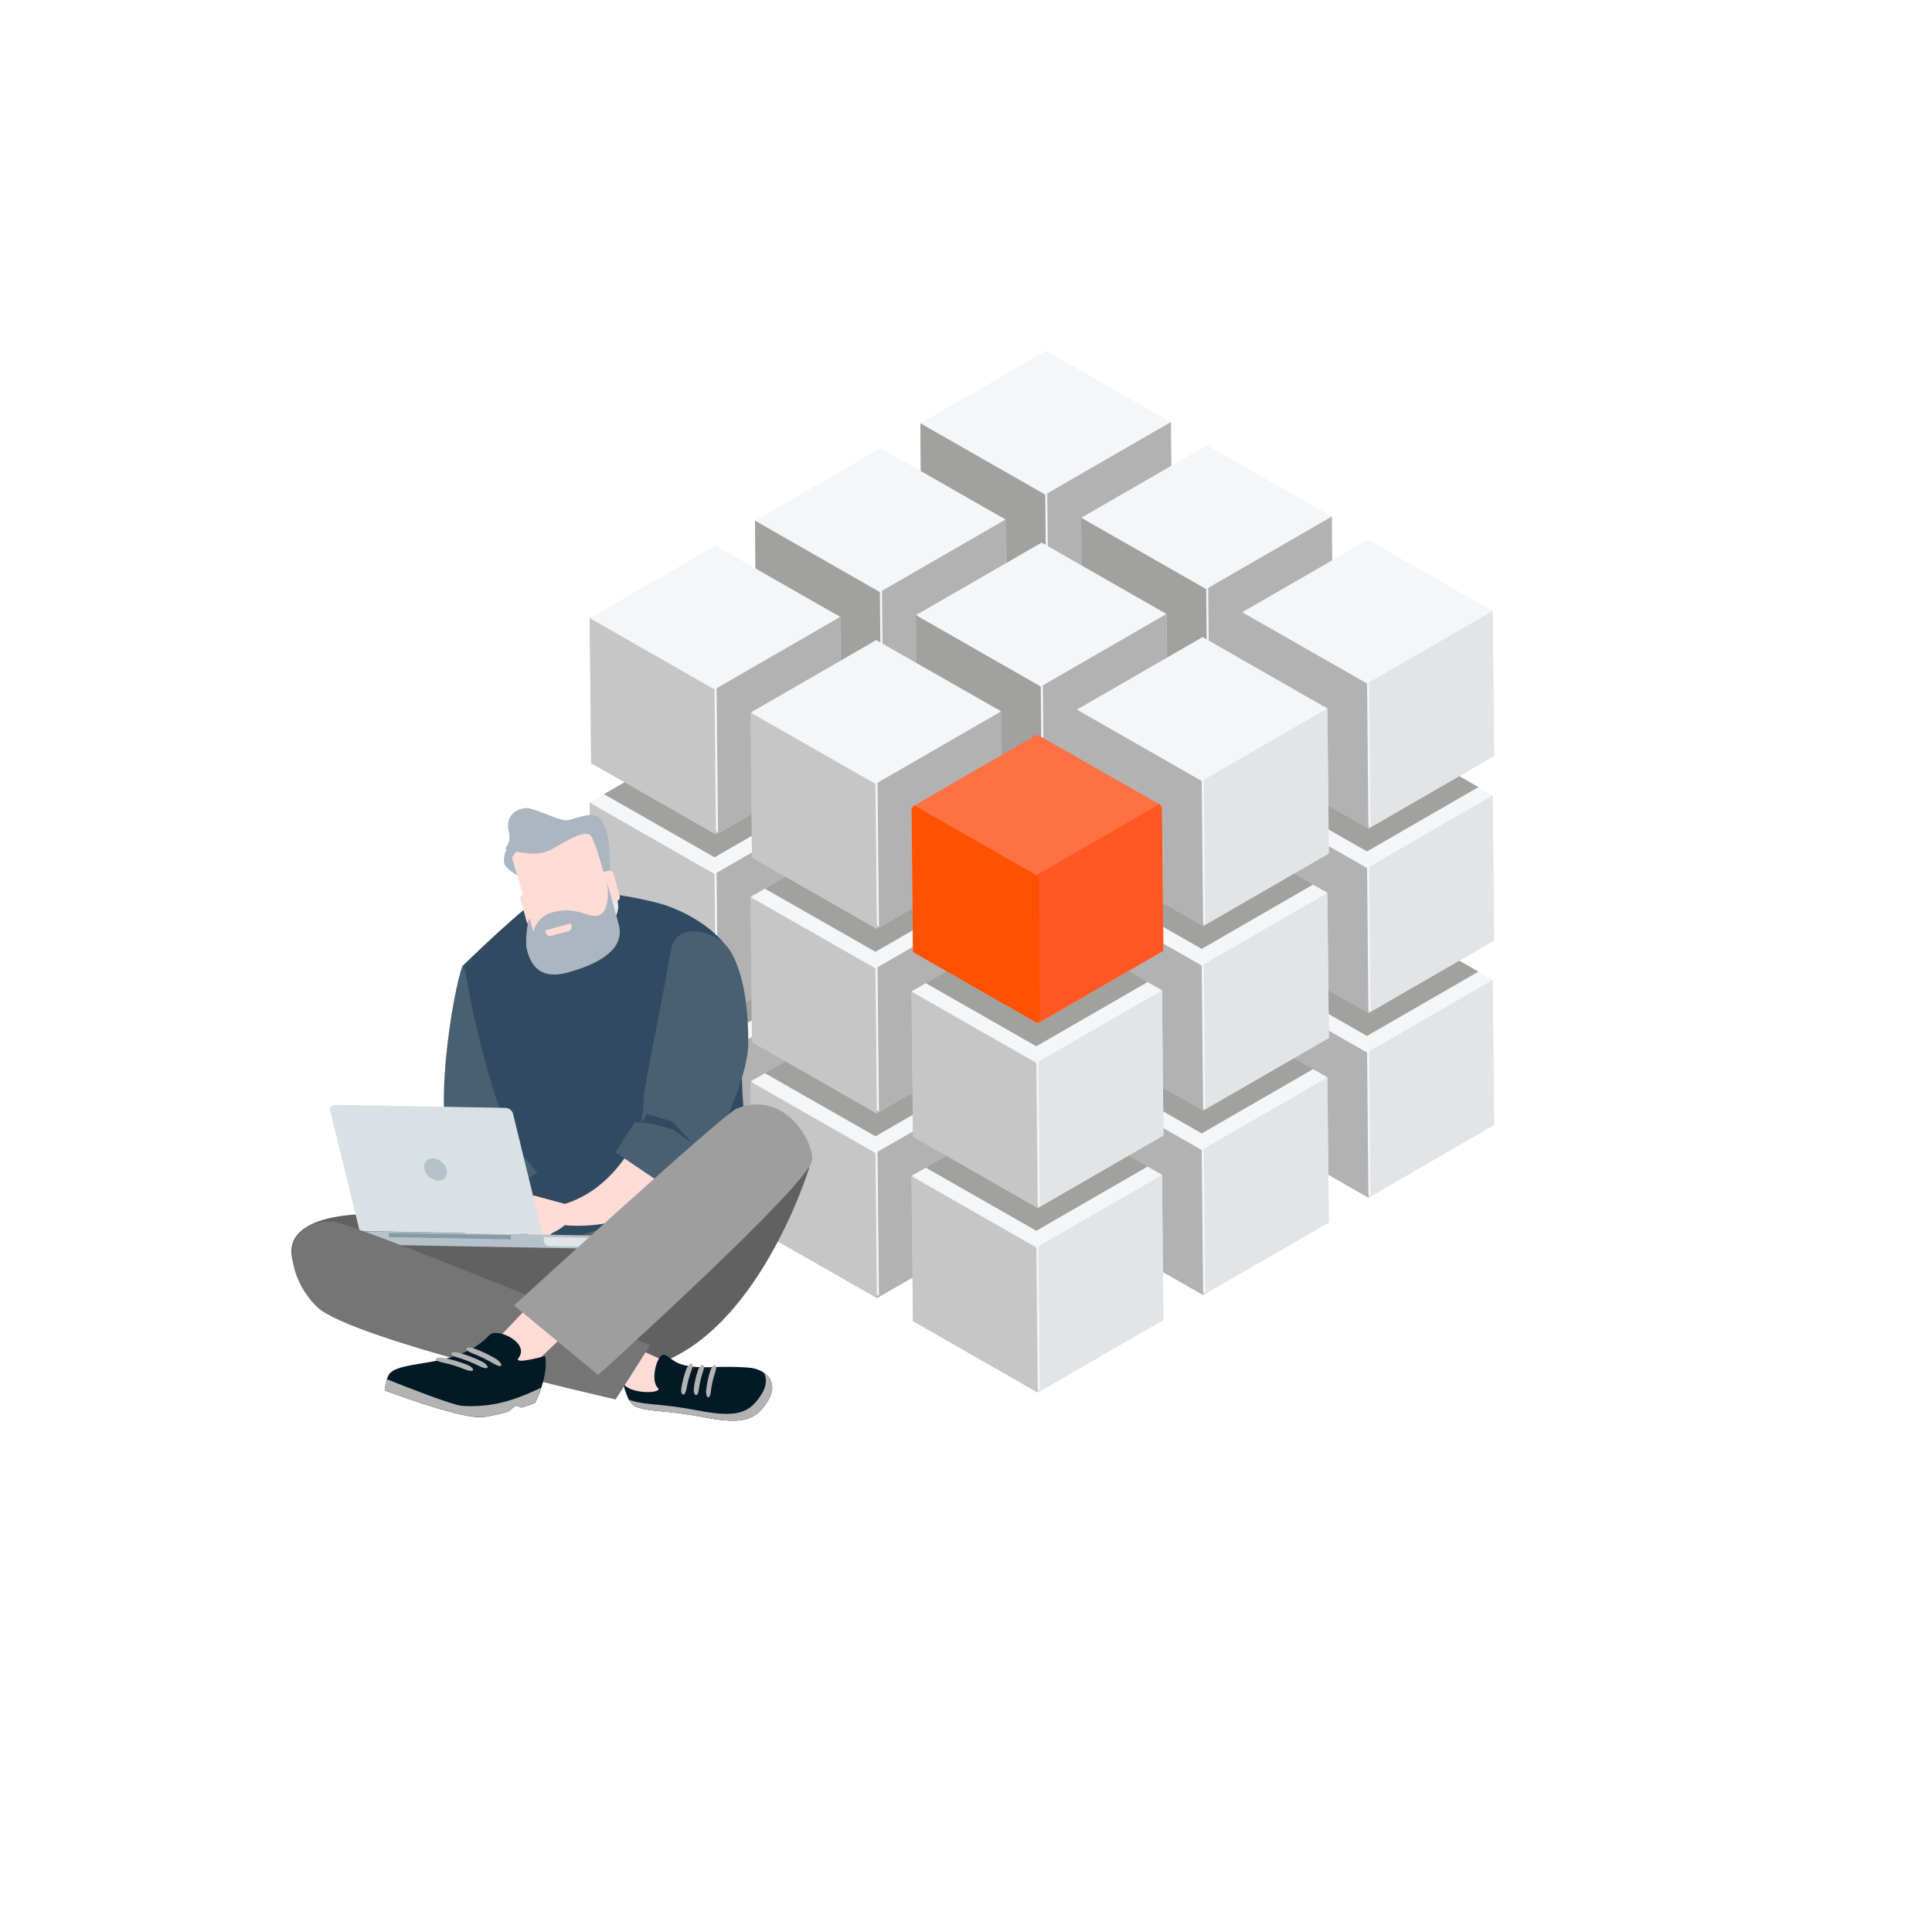 <?xml version="1.0" encoding="utf-8"?>
<!-- Generator: Adobe Illustrator 23.0.3, SVG Export Plug-In . SVG Version: 6.00 Build 0)  -->
<svg version="1.1" xmlns="http://www.w3.org/2000/svg" xmlns:xlink="http://www.w3.org/1999/xlink" x="0px" y="0px"
	 viewBox="0 0 200 200" style="enable-background:new 0 0 200 200;" xml:space="preserve">
<style type="text/css">
	.st0{fill:#FFB5AA;}
	.st1{fill:#FFDBD6;}
	.st2{fill:#ACB6C0;}
	.st3{fill:#496073;}
	.st4{fill:#EDEEF0;}
	.st5{fill:#17384F;}
	.st6{fill:#FF5100;}
	.st7{fill:#FF683C;}
	.st8{fill:#FF8E79;}
	.st9{fill:#F2F2F2;}
	.st10{fill:#969C9E;}
	.st11{fill:#B3B3B3;}
	.st12{fill:#9B5346;}
	.st13{fill:#93A0AC;}
	.st14{fill:#E2E5E8;}
	.st15{fill:#304B61;}
	.st16{filter:url(#Adobe_OpacityMaskFilter);}
	.st17{filter:url(#Adobe_OpacityMaskFilter_1_);}
	.st18{mask:url(#SVGID_1_);fill:url(#SVGID_2_);}
	.st19{fill:url(#SVGID_3_);}
	.st20{opacity:0.7;fill:#E4EEF3;}
	.st21{fill:#FFFFFF;}
	.st22{opacity:0.7;fill:#BCBCBC;}
	.st23{fill:#C7CED4;}
	.st24{fill:#BCBCBC;}
	.st25{fill:#332A29;}
	.st26{fill:#161711;}
	.st27{fill:#00263E;}
	.st28{fill:#674641;}
	.st29{fill:#F8C44F;}
	.st30{enable-background:new    ;}
	.st31{clip-path:url(#SVGID_5_);enable-background:new    ;}
	.st32{clip-path:url(#SVGID_7_);enable-background:new    ;}
	.st33{clip-path:url(#SVGID_9_);enable-background:new    ;}
	.st34{clip-path:url(#SVGID_11_);enable-background:new    ;}
	.st35{clip-path:url(#SVGID_13_);enable-background:new    ;}
	.st36{fill:#858585;}
	.st37{clip-path:url(#SVGID_15_);enable-background:new    ;}
	.st38{fill:#8F8F8F;}
	.st39{fill:#949494;}
	.st40{fill:#999999;}
	.st41{fill:#9E9E9E;}
	.st42{clip-path:url(#SVGID_17_);enable-background:new    ;}
	.st43{fill:#979797;}
	.st44{clip-path:url(#SVGID_19_);enable-background:new    ;}
	.st45{clip-path:url(#SVGID_21_);enable-background:new    ;}
	.st46{clip-path:url(#SVGID_23_);enable-background:new    ;}
	.st47{clip-path:url(#SVGID_25_);enable-background:new    ;}
	.st48{fill:#8A8A8A;}
	.st49{clip-path:url(#SVGID_27_);enable-background:new    ;}
	.st50{fill:#9C9C9C;}
	.st51{fill:#DBDAC6;}
	.st52{fill:#C9C8B6;}
	.st53{fill:#B5B5B5;}
	.st54{fill:#A3ABAE;}
	.st55{clip-path:url(#SVGID_29_);enable-background:new    ;}
	.st56{fill:#9EA4A7;}
	.st57{clip-path:url(#SVGID_31_);enable-background:new    ;}
	.st58{fill:#959B9D;}
	.st59{fill:#98A0A2;}
	.st60{fill:#A1A9AC;}
	.st61{fill:#A6AEB1;}
	.st62{fill:#AAB3B6;}
	.st63{clip-path:url(#SVGID_33_);enable-background:new    ;}
	.st64{clip-path:url(#SVGID_35_);enable-background:new    ;}
	.st65{clip-path:url(#SVGID_37_);enable-background:new    ;}
	.st66{clip-path:url(#SVGID_39_);enable-background:new    ;}
	.st67{clip-path:url(#SVGID_41_);enable-background:new    ;}
	.st68{fill:#AAB1B4;}
	.st69{clip-path:url(#SVGID_43_);enable-background:new    ;}
	.st70{clip-path:url(#SVGID_45_);enable-background:new    ;}
	.st71{clip-path:url(#SVGID_47_);enable-background:new    ;}
	.st72{clip-path:url(#SVGID_49_);enable-background:new    ;}
	.st73{fill:#011A26;}
	.st74{fill:#DBE4E9;}
	.st75{fill:#E4EEF3;}
	.st76{fill:#323B31;}
	.st77{clip-path:url(#SVGID_51_);}
	.st78{clip-path:url(#SVGID_53_);}
	.st79{fill:#C4D1E1;}
	.st80{fill:#B6C2C9;}
	.st81{fill:#879BA6;}
	.st82{fill:#D9E1E4;}
	.st83{clip-path:url(#SVGID_55_);enable-background:new    ;}
	.st84{fill:#808080;}
	.st85{fill:#EAEBEF;}
	.st86{fill:#A45745;}
	.st87{clip-path:url(#SVGID_57_);enable-background:new    ;}
	.st88{fill:#5D3227;}
	.st89{fill:#184461;}
	.st90{clip-path:url(#SVGID_59_);enable-background:new    ;}
	.st91{fill:#0D2535;}
	.st92{fill:#0D2737;}
	.st93{fill:#593446;}
	.st94{fill:#081832;}
	.st95{fill:#15100C;}
	.st96{fill:#FFA38F;}
	.st97{fill:#E36E54;}
	.st98{fill:#954F3F;}
	.st99{fill:#C3CBD0;}
	.st100{fill:#8E9498;}
	.st101{fill:#8E9497;}
	.st102{fill:#A0A6AA;}
	.st103{fill:#9BA2A6;}
	.st104{fill:#B4BCC0;}
	.st105{fill:#ADB5B9;}
	.st106{fill:#C0C8CD;}
	.st107{fill:#BBC3C7;}
	.st108{clip-path:url(#SVGID_61_);fill:#92989B;}
	.st109{clip-path:url(#SVGID_63_);enable-background:new    ;}
	.st110{fill:#92989B;}
	.st111{clip-path:url(#SVGID_65_);enable-background:new    ;}
	.st112{fill:#8D9397;}
	.st113{fill:#C2CACF;}
	.st114{clip-path:url(#SVGID_67_);enable-background:new    ;}
	.st115{fill:#BFC7CC;}
	.st116{fill:#9AA0A4;}
	.st117{clip-path:url(#SVGID_69_);enable-background:new    ;}
	.st118{fill:#9BA1A5;}
	.st119{fill:#9FA6AA;}
	.st120{fill:#969DA1;}
	.st121{clip-path:url(#SVGID_71_);enable-background:new    ;}
	.st122{fill:#969DA0;}
	.st123{fill:#B5BCC1;}
	.st124{fill:#AFB7BB;}
	.st125{clip-path:url(#SVGID_73_);enable-background:new    ;}
	.st126{fill:#A8B0B4;}
	.st127{fill:#ADB4B9;}
	.st128{fill:#A9B0B4;}
	.st129{clip-path:url(#SVGID_75_);enable-background:new    ;}
	.st130{fill:#A4ABAF;}
	.st131{clip-path:url(#SVGID_77_);enable-background:new    ;}
	.st132{fill:#B1B9BD;}
	.st133{fill:#B6BEC2;}
	.st134{fill:#BEC6CA;}
	.st135{clip-path:url(#SVGID_79_);enable-background:new    ;}
	.st136{clip-path:url(#SVGID_81_);enable-background:new    ;}
	.st137{fill:#B8C0C4;}
	.st138{fill:#AAB1B5;}
	.st139{fill:#92999C;}
	.st140{fill:#E7F1F6;}
	.st141{fill:#C0C9CD;}
	.st142{fill:#959B9F;}
	.st143{fill:#F3F3F3;}
	.st144{fill:#A5B6BE;}
	.st145{fill:#B0D9EF;}
	.st146{fill:#F95830;}
	.st147{fill:#39CBFF;}
	.st148{fill:url(#SVGID_82_);}
	.st149{fill:#DEAB0C;}
	.st150{fill:#ECB60D;}
	.st151{fill:#EAEDE7;}
	.st152{fill:#FFCA10;}
	.st153{fill:none;}
	.st154{fill:#474F59;}
	.st155{fill:#A6B4D1;}
	.st156{fill:#D1ECFB;}
	.st157{fill:#CF522E;}
	.st158{clip-path:url(#SVGID_85_);enable-background:new    ;}
	.st159{fill:url(#SVGID_86_);}
	.st160{fill:url(#SVGID_87_);}
	.st161{clip-path:url(#SVGID_90_);enable-background:new    ;}
	.st162{fill:url(#SVGID_91_);}
	.st163{fill:url(#SVGID_92_);}
	.st164{fill:url(#SVGID_93_);}
	.st165{fill:url(#SVGID_94_);}
	.st166{fill:url(#SVGID_95_);}
	.st167{fill:url(#SVGID_96_);}
	.st168{fill:url(#SVGID_97_);}
	.st169{fill:url(#SVGID_98_);}
	.st170{fill:url(#SVGID_99_);}
	.st171{fill:url(#SVGID_100_);}
	.st172{fill:url(#SVGID_101_);}
	.st173{fill:url(#SVGID_102_);}
	.st174{fill:url(#SVGID_103_);}
	.st175{fill:url(#SVGID_104_);}
	.st176{fill:url(#SVGID_105_);}
	.st177{fill:url(#SVGID_106_);}
	.st178{fill:url(#SVGID_107_);}
	.st179{fill:url(#SVGID_108_);}
	.st180{clip-path:url(#SVGID_111_);enable-background:new    ;}
	.st181{fill:url(#SVGID_112_);}
	.st182{fill:url(#SVGID_113_);}
	.st183{fill:url(#SVGID_114_);}
	.st184{fill:url(#SVGID_115_);}
	.st185{fill:url(#SVGID_116_);}
	.st186{fill:url(#SVGID_117_);}
	.st187{fill:url(#SVGID_118_);}
	.st188{fill:url(#SVGID_119_);}
	.st189{fill:url(#SVGID_120_);}
	.st190{fill:url(#SVGID_121_);}
	.st191{fill:url(#SVGID_122_);}
	.st192{fill:url(#SVGID_123_);}
	.st193{fill:url(#SVGID_124_);}
	.st194{fill:url(#SVGID_125_);}
	.st195{fill:url(#SVGID_126_);}
	.st196{fill:url(#SVGID_127_);}
	.st197{fill:url(#SVGID_128_);}
	.st198{fill:url(#SVGID_129_);}
	.st199{fill:url(#SVGID_130_);}
	.st200{fill:url(#SVGID_131_);}
	.st201{fill:url(#SVGID_132_);}
	.st202{fill:url(#SVGID_133_);}
	.st203{fill:url(#SVGID_134_);}
	.st204{clip-path:url(#SVGID_137_);enable-background:new    ;}
	.st205{fill:url(#SVGID_138_);}
	.st206{fill:url(#SVGID_139_);}
	.st207{fill:url(#SVGID_140_);}
	.st208{fill:url(#SVGID_141_);}
	.st209{fill:url(#SVGID_142_);}
	.st210{fill:url(#SVGID_143_);}
	.st211{fill:url(#SVGID_144_);}
	.st212{fill:url(#SVGID_145_);}
	.st213{fill:url(#SVGID_146_);}
	.st214{fill:url(#SVGID_147_);}
	.st215{fill:url(#SVGID_148_);}
	.st216{fill:url(#SVGID_149_);}
	.st217{fill:url(#SVGID_150_);}
	.st218{fill:url(#SVGID_151_);}
	.st219{fill:url(#SVGID_152_);}
	.st220{fill:url(#SVGID_153_);}
	.st221{fill:url(#SVGID_154_);}
	.st222{fill:url(#SVGID_155_);}
	.st223{fill:url(#SVGID_156_);}
	.st224{fill:url(#SVGID_157_);}
	.st225{fill:url(#SVGID_158_);}
	.st226{fill:url(#SVGID_159_);}
	.st227{fill:url(#SVGID_160_);}
	.st228{fill:url(#SVGID_161_);}
	.st229{fill:url(#SVGID_162_);}
	.st230{fill:url(#SVGID_163_);}
	.st231{fill:url(#SVGID_164_);}
	.st232{fill:url(#SVGID_165_);}
	.st233{fill:url(#SVGID_166_);}
	.st234{fill:url(#SVGID_167_);}
	.st235{fill:url(#SVGID_168_);}
	.st236{fill:url(#SVGID_169_);}
	.st237{fill:url(#SVGID_170_);}
	.st238{fill:url(#SVGID_171_);}
	.st239{fill:url(#SVGID_172_);}
	.st240{fill:url(#SVGID_173_);}
	.st241{fill:#BDCFE8;}
	.st242{fill:url(#SVGID_174_);}
	.st243{fill:#EFAF2A;}
	.st244{clip-path:url(#SVGID_177_);enable-background:new    ;}
	.st245{fill:url(#SVGID_178_);}
	.st246{fill:url(#SVGID_179_);}
	.st247{clip-path:url(#SVGID_182_);enable-background:new    ;}
	.st248{fill:url(#SVGID_183_);}
	.st249{fill:url(#SVGID_184_);}
	.st250{fill:url(#SVGID_185_);}
	.st251{fill:url(#SVGID_186_);}
	.st252{fill:url(#SVGID_187_);}
	.st253{fill:url(#SVGID_188_);}
	.st254{fill:url(#SVGID_189_);}
	.st255{fill:url(#SVGID_190_);}
	.st256{fill:url(#SVGID_191_);}
	.st257{fill:url(#SVGID_192_);}
	.st258{fill:url(#SVGID_193_);}
	.st259{fill:url(#SVGID_194_);}
	.st260{fill:url(#SVGID_195_);}
	.st261{fill:url(#SVGID_196_);}
	.st262{fill:url(#SVGID_197_);}
	.st263{fill:url(#SVGID_198_);}
	.st264{fill:url(#SVGID_199_);}
	.st265{fill:url(#SVGID_200_);}
	.st266{clip-path:url(#SVGID_203_);enable-background:new    ;}
	.st267{fill:url(#SVGID_204_);}
	.st268{fill:url(#SVGID_205_);}
	.st269{fill:url(#SVGID_206_);}
	.st270{fill:url(#SVGID_207_);}
	.st271{fill:url(#SVGID_208_);}
	.st272{fill:url(#SVGID_209_);}
	.st273{fill:url(#SVGID_210_);}
	.st274{fill:url(#SVGID_211_);}
	.st275{fill:url(#SVGID_212_);}
	.st276{fill:url(#SVGID_213_);}
	.st277{fill:url(#SVGID_214_);}
	.st278{fill:url(#SVGID_215_);}
	.st279{fill:url(#SVGID_216_);}
	.st280{fill:url(#SVGID_217_);}
	.st281{fill:url(#SVGID_218_);}
	.st282{fill:url(#SVGID_219_);}
	.st283{fill:url(#SVGID_220_);}
	.st284{fill:url(#SVGID_221_);}
	.st285{fill:url(#SVGID_222_);}
	.st286{fill:url(#SVGID_223_);}
	.st287{fill:url(#SVGID_224_);}
	.st288{fill:url(#SVGID_225_);}
	.st289{fill:url(#SVGID_226_);}
	.st290{clip-path:url(#SVGID_229_);enable-background:new    ;}
	.st291{fill:url(#SVGID_230_);}
	.st292{fill:url(#SVGID_231_);}
	.st293{fill:url(#SVGID_232_);}
	.st294{fill:url(#SVGID_233_);}
	.st295{fill:url(#SVGID_234_);}
	.st296{fill:url(#SVGID_235_);}
	.st297{fill:url(#SVGID_236_);}
	.st298{fill:url(#SVGID_237_);}
	.st299{fill:url(#SVGID_238_);}
	.st300{fill:url(#SVGID_239_);}
	.st301{fill:url(#SVGID_240_);}
	.st302{fill:url(#SVGID_241_);}
	.st303{fill:url(#SVGID_242_);}
	.st304{fill:url(#SVGID_243_);}
	.st305{fill:url(#SVGID_244_);}
	.st306{fill:url(#SVGID_245_);}
	.st307{fill:url(#SVGID_246_);}
	.st308{fill:url(#SVGID_247_);}
	.st309{fill:url(#SVGID_248_);}
	.st310{fill:url(#SVGID_249_);}
	.st311{fill:url(#SVGID_250_);}
	.st312{fill:url(#SVGID_251_);}
	.st313{fill:url(#SVGID_252_);}
	.st314{fill:url(#SVGID_253_);}
	.st315{fill:url(#SVGID_254_);}
	.st316{fill:url(#SVGID_255_);}
	.st317{fill:url(#SVGID_256_);}
	.st318{fill:url(#SVGID_257_);}
	.st319{fill:url(#SVGID_258_);}
	.st320{fill:url(#SVGID_259_);}
	.st321{fill:url(#SVGID_260_);}
	.st322{fill:url(#SVGID_261_);}
	.st323{fill:url(#SVGID_262_);}
	.st324{fill:url(#SVGID_263_);}
	.st325{fill:url(#SVGID_264_);}
	.st326{fill:url(#SVGID_265_);}
	.st327{fill:url(#SVGID_266_);}
	.st328{fill:#136FB7;}
	.st329{fill:#1386B7;}
	.st330{fill:#D8E8ED;}
	.st331{fill:#E2B348;}
	.st332{opacity:0.2;fill:#2E95D1;}
	.st333{fill:#06597D;}
	.st334{fill:#1592C7;}
	.st335{fill:#01284C;}
	.st336{fill:url(#SVGID_267_);}
	.st337{opacity:0.2;fill:#06597D;}
	.st338{fill:#CBA141;}
	.st339{fill:#06497D;}
	.st340{fill:#021E4C;}
	.st341{fill:url(#SVGID_268_);}
	.st342{fill:#97D3F1;}
	.st343{fill:#CFEAF9;}
	.st344{fill:#E6E6E6;}
	.st345{fill:#CCCCCC;}
	.st346{fill:#01C6DA;}
	.st347{fill:#FFC400;}
	.st348{fill:#CA8EDE;}
	.st349{fill:#9F6FAE;}
	.st350{fill:#DCE5EA;}
	.st351{fill:#AEBDDC;}
	.st352{fill:#CFD9E8;}
	.st353{fill:#EBECEE;}
	.st354{fill:#CCD9E9;}
	.st355{fill:#F1F0F6;}
	.st356{opacity:0.2;fill:#064A7D;}
	.st357{fill:#064A7D;}
	.st358{opacity:0.4;fill:#064A7D;}
	.st359{fill:#2E95CF;}
	.st360{fill:#011F4C;}
	.st361{fill:url(#SVGID_269_);}
	.st362{clip-path:url(#SVGID_271_);}
	.st363{fill:#F46E74;}
	.st364{fill:#E8CB81;}
	.st365{fill:#A3CF6F;}
	.st366{clip-path:url(#SVGID_273_);}
	.st367{fill:#C7C6B4;}
	.st368{fill:#D9D8C4;}
	.st369{clip-path:url(#SVGID_275_);}
	.st370{clip-path:url(#SVGID_277_);}
	.st371{fill:#9CA9C5;}
	.st372{clip-path:url(#SVGID_279_);enable-background:new    ;}
	.st373{clip-path:url(#SVGID_281_);enable-background:new    ;}
	.st374{clip-path:url(#SVGID_283_);enable-background:new    ;}
	.st375{clip-path:url(#SVGID_285_);enable-background:new    ;}
	.st376{clip-path:url(#SVGID_287_);enable-background:new    ;}
	.st377{clip-path:url(#SVGID_289_);enable-background:new    ;}
	.st378{clip-path:url(#SVGID_291_);enable-background:new    ;}
	.st379{clip-path:url(#SVGID_293_);enable-background:new    ;}
	.st380{clip-path:url(#SVGID_295_);enable-background:new    ;}
	.st381{clip-path:url(#SVGID_297_);enable-background:new    ;}
	.st382{clip-path:url(#SVGID_299_);enable-background:new    ;}
	.st383{clip-path:url(#SVGID_301_);enable-background:new    ;}
	.st384{clip-path:url(#SVGID_303_);enable-background:new    ;}
	.st385{clip-path:url(#SVGID_305_);enable-background:new    ;}
	.st386{clip-path:url(#SVGID_307_);enable-background:new    ;}
	.st387{clip-path:url(#SVGID_309_);enable-background:new    ;}
	.st388{clip-path:url(#SVGID_311_);enable-background:new    ;}
	.st389{clip-path:url(#SVGID_313_);enable-background:new    ;}
	.st390{clip-path:url(#SVGID_315_);enable-background:new    ;}
	.st391{clip-path:url(#SVGID_317_);enable-background:new    ;}
	.st392{clip-path:url(#SVGID_319_);enable-background:new    ;}
	.st393{clip-path:url(#SVGID_321_);enable-background:new    ;}
	.st394{fill:#626C76;}
	.st395{clip-path:url(#SVGID_323_);enable-background:new    ;}
	.st396{clip-path:url(#SVGID_325_);enable-background:new    ;}
	.st397{fill:#F0EDDA;}
	.st398{fill:url(#SVGID_326_);}
	.st399{fill:url(#SVGID_327_);}
	.st400{fill:#F4901E;}
	.st401{fill:#2E95D1;}
	.st402{fill:url(#SVGID_328_);}
	.st403{fill:#2EABD1;}
	.st404{fill:#D9E3E4;}
	.st405{fill:url(#SVGID_329_);}
	.st406{fill:#975A7B;}
	.st407{fill:#1C4568;}
	.st408{fill:#2E5882;}
	.st409{fill:#C3CED6;}
	.st410{fill:#1D4568;}
	.st411{fill:#D1DEE6;}
	.st412{fill:#107099;}
	.st413{clip-path:url(#SVGID_331_);}
	.st414{fill:#9EABC7;}
	.st415{fill:#F4DA57;}
	.st416{clip-path:url(#SVGID_334_);enable-background:new    ;}
	.st417{fill:url(#SVGID_335_);}
	.st418{fill:url(#SVGID_336_);}
	.st419{clip-path:url(#SVGID_339_);enable-background:new    ;}
	.st420{fill:url(#SVGID_340_);}
	.st421{fill:url(#SVGID_341_);}
	.st422{fill:url(#SVGID_342_);}
	.st423{fill:url(#SVGID_343_);}
	.st424{fill:url(#SVGID_344_);}
	.st425{fill:url(#SVGID_345_);}
	.st426{fill:url(#SVGID_346_);}
	.st427{fill:url(#SVGID_347_);}
	.st428{fill:url(#SVGID_348_);}
	.st429{fill:url(#SVGID_349_);}
	.st430{fill:url(#SVGID_350_);}
	.st431{fill:url(#SVGID_351_);}
	.st432{fill:url(#SVGID_352_);}
	.st433{fill:url(#SVGID_353_);}
	.st434{fill:url(#SVGID_354_);}
	.st435{fill:url(#SVGID_355_);}
	.st436{fill:url(#SVGID_356_);}
	.st437{fill:url(#SVGID_357_);}
	.st438{clip-path:url(#SVGID_360_);enable-background:new    ;}
	.st439{fill:url(#SVGID_361_);}
	.st440{fill:url(#SVGID_362_);}
	.st441{fill:url(#SVGID_363_);}
	.st442{fill:url(#SVGID_364_);}
	.st443{fill:url(#SVGID_365_);}
	.st444{fill:url(#SVGID_366_);}
	.st445{fill:url(#SVGID_367_);}
	.st446{fill:url(#SVGID_368_);}
	.st447{fill:url(#SVGID_369_);}
	.st448{fill:url(#SVGID_370_);}
	.st449{fill:url(#SVGID_371_);}
	.st450{fill:url(#SVGID_372_);}
	.st451{fill:url(#SVGID_373_);}
	.st452{fill:url(#SVGID_374_);}
	.st453{fill:url(#SVGID_375_);}
	.st454{fill:url(#SVGID_376_);}
	.st455{fill:url(#SVGID_377_);}
	.st456{fill:url(#SVGID_378_);}
	.st457{fill:url(#SVGID_379_);}
	.st458{fill:url(#SVGID_380_);}
	.st459{fill:url(#SVGID_381_);}
	.st460{fill:url(#SVGID_382_);}
	.st461{fill:url(#SVGID_383_);}
	.st462{clip-path:url(#SVGID_386_);enable-background:new    ;}
	.st463{fill:url(#SVGID_387_);}
	.st464{fill:url(#SVGID_388_);}
	.st465{fill:url(#SVGID_389_);}
	.st466{fill:url(#SVGID_390_);}
	.st467{fill:url(#SVGID_391_);}
	.st468{fill:url(#SVGID_392_);}
	.st469{fill:url(#SVGID_393_);}
	.st470{fill:url(#SVGID_394_);}
	.st471{fill:url(#SVGID_395_);}
	.st472{fill:url(#SVGID_396_);}
	.st473{fill:url(#SVGID_397_);}
	.st474{fill:url(#SVGID_398_);}
	.st475{fill:url(#SVGID_399_);}
	.st476{fill:url(#SVGID_400_);}
	.st477{fill:url(#SVGID_401_);}
	.st478{fill:url(#SVGID_402_);}
	.st479{fill:url(#SVGID_403_);}
	.st480{fill:url(#SVGID_404_);}
	.st481{fill:url(#SVGID_405_);}
	.st482{fill:url(#SVGID_406_);}
	.st483{fill:url(#SVGID_407_);}
	.st484{fill:url(#SVGID_408_);}
	.st485{fill:url(#SVGID_409_);}
	.st486{fill:url(#SVGID_410_);}
	.st487{fill:url(#SVGID_411_);}
	.st488{fill:url(#SVGID_412_);}
	.st489{fill:url(#SVGID_413_);}
	.st490{fill:url(#SVGID_414_);}
	.st491{fill:url(#SVGID_415_);}
	.st492{fill:url(#SVGID_416_);}
	.st493{fill:url(#SVGID_417_);}
	.st494{fill:url(#SVGID_418_);}
	.st495{fill:url(#SVGID_419_);}
	.st496{fill:url(#SVGID_420_);}
	.st497{fill:url(#SVGID_421_);}
	.st498{fill:url(#SVGID_422_);}
	.st499{opacity:0.2;}
	.st500{fill:url(#SVGID_423_);}
	.st501{fill:#F0C752;}
	.st502{fill:#82CF8F;}
	.st503{fill:#DCE4E7;}
	.st504{fill:#CED8EE;}
	.st505{fill:#AFBEE0;}
	.st506{fill:#899BC4;}
	.st507{fill:#E8EFFF;}
	.st508{fill:#EDEDED;}
	.st509{fill:#E8ECEF;}
	.st510{fill:#74B8DC;}
	.st511{fill:#EFFAFF;}
	.st512{fill:#35A3BF;}
	.st513{fill:#2D8CA4;}
	.st514{fill:#67A471;}
	.st515{fill:#96B98F;}
	.st516{fill:#7AC286;}
	.st517{fill:#AFD7A6;}
	.st518{fill:#5C6572;}
	.st519{clip-path:url(#SVGID_425_);}
	.st520{clip-path:url(#SVGID_427_);}
	.st521{fill:#834E6A;}
	.st522{fill:#EE8F01;}
	.st523{fill:url(#SVGID_428_);}
	.st524{fill:#EA8E45;}
	.st525{fill:url(#SVGID_429_);}
	.st526{fill:url(#SVGID_430_);}
	.st527{fill:url(#SVGID_431_);}
	.st528{clip-path:url(#SVGID_433_);}
	.st529{clip-path:url(#SVGID_435_);}
	.st530{clip-path:url(#SVGID_437_);fill:#FF683C;}
	.st531{clip-path:url(#SVGID_439_);enable-background:new    ;}
	.st532{clip-path:url(#SVGID_441_);enable-background:new    ;}
	.st533{clip-path:url(#SVGID_443_);enable-background:new    ;}
	.st534{clip-path:url(#SVGID_445_);enable-background:new    ;}
	.st535{fill:#F9D16B;}
	.st536{fill:#D8913F;}
	.st537{clip-path:url(#SVGID_447_);}
	.st538{clip-path:url(#SVGID_449_);enable-background:new    ;}
	.st539{clip-path:url(#SVGID_451_);enable-background:new    ;}
	.st540{clip-path:url(#SVGID_453_);enable-background:new    ;}
	.st541{clip-path:url(#SVGID_455_);enable-background:new    ;}
	.st542{clip-path:url(#SVGID_457_);}
	.st543{clip-path:url(#SVGID_459_);enable-background:new    ;}
	.st544{clip-path:url(#SVGID_461_);enable-background:new    ;}
	.st545{clip-path:url(#SVGID_463_);enable-background:new    ;}
	.st546{clip-path:url(#SVGID_465_);enable-background:new    ;}
	.st547{clip-path:url(#SVGID_467_);enable-background:new    ;}
	.st548{fill:#41C8EA;}
	.st549{fill:#6EAE78;}
	.st550{clip-path:url(#SVGID_469_);enable-background:new    ;}
	.st551{fill:#A1C2D5;}
	.st552{clip-path:url(#SVGID_471_);enable-background:new    ;}
	.st553{clip-path:url(#SVGID_473_);enable-background:new    ;}
	.st554{clip-path:url(#SVGID_475_);enable-background:new    ;}
	.st555{clip-path:url(#SVGID_477_);enable-background:new    ;}
	.st556{fill:#F0BF41;}
	.st557{fill:#FFAA00;}
	.st558{fill:#E0DAD9;}
	.st559{fill:#312826;}
	.st560{fill:#CBC2C1;}
	.st561{fill:#424953;}
	.st562{fill:#01BACC;}
	.st563{fill:#969696;}
	.st564{fill:#969B9B;}
	.st565{fill:#9A9E9E;}
	.st566{fill:#B8BDBD;}
	.st567{fill:#B6BCBC;}
	.st568{fill:#C8CECE;}
	.st569{clip-path:url(#SVGID_479_);enable-background:new    ;}
	.st570{fill:#939898;}
	.st571{fill:#989D9D;}
	.st572{fill:#9DA2A2;}
	.st573{fill:#A2A7A7;}
	.st574{fill:#A7ACAC;}
	.st575{fill:#ACB1B1;}
	.st576{fill:#B1B6B6;}
	.st577{fill:#B6BBBB;}
	.st578{fill:#BBC0C0;}
	.st579{clip-path:url(#SVGID_481_);enable-background:new    ;}
	.st580{fill:#8E9393;}
	.st581{fill:#C6CCCC;}
	.st582{clip-path:url(#SVGID_483_);enable-background:new    ;}
	.st583{fill:#A4A9A9;}
	.st584{fill:#C4CACA;}
	.st585{clip-path:url(#SVGID_485_);enable-background:new    ;}
	.st586{fill:#A6ABAB;}
	.st587{clip-path:url(#SVGID_487_);enable-background:new    ;}
	.st588{clip-path:url(#SVGID_489_);enable-background:new    ;}
	.st589{fill:#B2B7B7;}
	.st590{fill:#C1C7C7;}
	.st591{clip-path:url(#SVGID_491_);enable-background:new    ;}
	.st592{fill:#919696;}
	.st593{fill:#BFC5C5;}
	.st594{fill:#949999;}
	.st595{fill:#DEE7EC;}
	.st596{clip-path:url(#SVGID_493_);enable-background:new    ;}
	.st597{clip-path:url(#SVGID_495_);enable-background:new    ;}
	.st598{clip-path:url(#SVGID_497_);enable-background:new    ;}
	.st599{clip-path:url(#SVGID_499_);enable-background:new    ;}
	.st600{clip-path:url(#SVGID_501_);enable-background:new    ;}
	.st601{clip-path:url(#SVGID_503_);enable-background:new    ;}
	.st602{clip-path:url(#SVGID_505_);enable-background:new    ;}
	.st603{clip-path:url(#SVGID_507_);enable-background:new    ;}
	.st604{clip-path:url(#SVGID_509_);enable-background:new    ;}
	.st605{clip-path:url(#SVGID_511_);enable-background:new    ;}
	.st606{clip-path:url(#SVGID_513_);enable-background:new    ;}
	.st607{clip-path:url(#SVGID_515_);enable-background:new    ;}
	.st608{clip-path:url(#SVGID_517_);enable-background:new    ;}
	.st609{clip-path:url(#SVGID_519_);enable-background:new    ;}
	.st610{clip-path:url(#SVGID_521_);enable-background:new    ;}
	.st611{clip-path:url(#SVGID_523_);enable-background:new    ;}
	.st612{clip-path:url(#SVGID_525_);enable-background:new    ;}
	.st613{clip-path:url(#SVGID_527_);enable-background:new    ;}
	.st614{clip-path:url(#SVGID_529_);enable-background:new    ;}
	.st615{clip-path:url(#SVGID_531_);enable-background:new    ;}
	.st616{clip-path:url(#SVGID_533_);enable-background:new    ;}
	.st617{clip-path:url(#SVGID_535_);enable-background:new    ;}
	.st618{clip-path:url(#SVGID_537_);enable-background:new    ;}
	.st619{clip-path:url(#SVGID_539_);enable-background:new    ;}
	.st620{fill:#909697;}
	.st621{fill:#FBD260;}
	.st622{fill:#BF360C;}
	.st623{fill:#798998;}
	.st624{fill:#FDFDFD;}
	.st625{fill:#FCFCFC;}
	.st626{fill:#FBFBFB;}
	.st627{fill:#FAFAFB;}
	.st628{fill:#F8F9FA;}
	.st629{fill:#F7F8F9;}
	.st630{fill:#F6F7F8;}
	.st631{fill:#F5F6F7;}
	.st632{fill:#F4F5F6;}
	.st633{fill:#F3F4F6;}
	.st634{fill:#F2F3F5;}
	.st635{fill:#F1F2F4;}
	.st636{fill:#F0F1F3;}
	.st637{fill:#EFF1F2;}
	.st638{fill:#EEF0F1;}
	.st639{fill:#EDEFF1;}
	.st640{fill:#EBEEF0;}
	.st641{fill:#EAEDEF;}
	.st642{fill:#E9ECEE;}
	.st643{fill:#E8EBED;}
	.st644{fill:#E7EAED;}
	.st645{fill:#E6E9EC;}
	.st646{fill:#E5E8EB;}
	.st647{fill:#E4E7EA;}
	.st648{fill:#E3E6E9;}
	.st649{fill:#E1E4E8;}
	.st650{fill:#E0E3E7;}
	.st651{fill:#DFE2E6;}
	.st652{fill:#DEE1E5;}
	.st653{fill:#DCE0E4;}
	.st654{fill:#DBE0E4;}
	.st655{fill:#DADFE3;}
	.st656{fill:#D9DEE2;}
	.st657{fill:#D8DDE1;}
	.st658{fill:#D7DCE0;}
	.st659{fill:#D6DBE0;}
	.st660{fill:#D5DADF;}
	.st661{fill:#D4D9DE;}
	.st662{fill:#D3D8DD;}
	.st663{fill:#D2D7DC;}
	.st664{fill:#D1D6DC;}
	.st665{fill:#D0D5DB;}
	.st666{fill:#CFD4DA;}
	.st667{fill:#CED3D9;}
	.st668{fill:#CDD2D8;}
	.st669{fill:#CCD2D7;}
	.st670{fill:#CAD1D7;}
	.st671{fill:#C9D0D6;}
	.st672{fill:#C8CFD5;}
	.st673{fill:#C6CDD3;}
	.st674{fill:#C5CCD3;}
	.st675{fill:#C4CBD2;}
	.st676{fill:#C3CAD1;}
	.st677{fill:#C2C9D0;}
	.st678{fill:#C1C8CF;}
	.st679{fill:#C0C7CF;}
	.st680{fill:#BFC7CE;}
	.st681{fill:#BEC6CD;}
	.st682{fill:#BDC5CC;}
	.st683{fill:#BCC4CB;}
	.st684{fill:#BBC3CB;}
	.st685{fill:#BAC2CA;}
	.st686{fill:#B9C1C9;}
	.st687{fill:#B8C0C8;}
	.st688{fill:#B7BFC7;}
	.st689{fill:#B6BEC7;}
	.st690{fill:#B5BDC6;}
	.st691{fill:#B4BCC5;}
	.st692{fill:#B3BCC4;}
	.st693{fill:#B2BBC4;}
	.st694{fill:#B0BAC3;}
	.st695{fill:#AFB9C2;}
	.st696{fill:#AEB8C1;}
	.st697{fill:#ADB7C0;}
	.st698{fill:#E0E0E0;}
	.st699{fill:#C2CFDF;}
	.st700{clip-path:url(#SVGID_541_);}
	.st701{clip-path:url(#SVGID_543_);}
	.st702{fill:#939C9E;}
	.st703{fill:#979FA2;}
	.st704{fill:#B2BCBF;}
	.st705{fill:#B1BBBE;}
	.st706{clip-path:url(#SVGID_545_);enable-background:new    ;}
	.st707{fill:#92999B;}
	.st708{fill:#959EA0;}
	.st709{fill:#9AA2A5;}
	.st710{fill:#9EA7AA;}
	.st711{fill:#A3ACAF;}
	.st712{fill:#A7B1B4;}
	.st713{fill:#ACB5B9;}
	.st714{fill:#B0BABD;}
	.st715{fill:#B5BFC2;}
	.st716{fill:#C1CBCF;}
	.st717{clip-path:url(#SVGID_547_);enable-background:new    ;}
	.st718{fill:#8C9497;}
	.st719{fill:#C0CACE;}
	.st720{clip-path:url(#SVGID_549_);enable-background:new    ;}
	.st721{fill:#BEC8CC;}
	.st722{fill:#A0A9AC;}
	.st723{clip-path:url(#SVGID_551_);enable-background:new    ;}
	.st724{clip-path:url(#SVGID_553_);enable-background:new    ;}
	.st725{fill:#A2ABAE;}
	.st726{clip-path:url(#SVGID_555_);enable-background:new    ;}
	.st727{clip-path:url(#SVGID_557_);enable-background:new    ;}
	.st728{fill:#ADB6B9;}
	.st729{fill:#BBC5C8;}
	.st730{fill:#8F979A;}
	.st731{fill:#B9C3C6;}
	.st732{fill:#ADB7BA;}
	.st733{fill:#C2CCD0;}
	.st734{fill:#929A9D;}
	.st735{fill:#E6F2F6;}
	.st736{fill:#5FB4C9;}
	.st737{fill:#59B3C5;}
	.st738{fill:#66CDE1;}
	.st739{fill:#8C9EB0;}
	.st740{fill:url(#SVGID_558_);}
	.st741{fill:url(#SVGID_559_);}
	.st742{fill:#A9B0B2;}
	.st743{fill:#5C5F60;}
	.st744{clip-path:url(#SVGID_561_);enable-background:new    ;}
	.st745{fill:#717677;}
	.st746{clip-path:url(#SVGID_563_);enable-background:new    ;}
	.st747{clip-path:url(#SVGID_565_);enable-background:new    ;}
	.st748{fill:#757A7B;}
	.st749{clip-path:url(#SVGID_567_);enable-background:new    ;}
	.st750{fill:#5F6364;}
	.st751{clip-path:url(#SVGID_569_);enable-background:new    ;}
	.st752{fill:#602150;}
	.st753{fill:#DFBB60;}
	.st754{clip-path:url(#SVGID_571_);enable-background:new    ;}
	.st755{fill:#957D40;}
	.st756{fill:#DEBB5F;}
	.st757{clip-path:url(#SVGID_573_);enable-background:new    ;}
	.st758{fill:#687582;}
	.st759{clip-path:url(#SVGID_575_);enable-background:new    ;}
	.st760{fill:#7D6936;}
	.st761{clip-path:url(#SVGID_577_);enable-background:new    ;}
	.st762{fill:#215360;}
	.st763{fill:#3A93AA;}
	.st764{fill:#7E2B69;}
	.st765{clip-path:url(#SVGID_579_);enable-background:new    ;}
	.st766{clip-path:url(#SVGID_581_);enable-background:new    ;}
	.st767{fill:#90793E;}
	.st768{fill:#8B753C;}
	.st769{fill:#86713A;}
	.st770{fill:#873317;}
	.st771{clip-path:url(#SVGID_583_);enable-background:new    ;}
	.st772{fill:#9E792F;}
	.st773{clip-path:url(#SVGID_585_);enable-background:new    ;}
	.st774{fill:#8D9497;}
	.st775{clip-path:url(#SVGID_587_);enable-background:new    ;}
	.st776{fill:#853216;}
	.st777{fill:#8A3417;}
	.st778{fill:#943819;}
	.st779{fill:#807026;}
	.st780{clip-path:url(#SVGID_589_);enable-background:new    ;}
	.st781{fill:#2D9A82;}
	.st782{clip-path:url(#SVGID_591_);enable-background:new    ;}
	.st783{fill:#2D3137;}
	.st784{clip-path:url(#SVGID_593_);enable-background:new    ;}
	.st785{fill:#92989C;}
	.st786{clip-path:url(#SVGID_595_);enable-background:new    ;}
	.st787{fill:#A37D30;}
	.st788{fill:#ECB445;}
	.st789{fill:#24252D;}
	.st790{clip-path:url(#SVGID_597_);enable-background:new    ;}
	.st791{fill:#2D779A;}
	.st792{fill:#2B7495;}
	.st793{fill:#2A7090;}
	.st794{fill:#286C8B;}
	.st795{fill:#276886;}
	.st796{fill:#256381;}
	.st797{fill:#63657C;}
	.st798{fill:#96A9BD;}
	.st799{clip-path:url(#SVGID_599_);enable-background:new    ;}
	.st800{fill:#958A40;}
	.st801{clip-path:url(#SVGID_601_);enable-background:new    ;}
	.st802{fill:#8D8F97;}
	.st803{clip-path:url(#SVGID_603_);enable-background:new    ;}
	.st804{clip-path:url(#SVGID_605_);enable-background:new    ;}
	.st805{fill:#272830;}
	.st806{fill:#25262E;}
	.st807{clip-path:url(#SVGID_607_);enable-background:new    ;}
	.st808{fill:#43B3E6;}
	.st809{clip-path:url(#SVGID_609_);enable-background:new    ;}
	.st810{clip-path:url(#SVGID_611_);enable-background:new    ;}
	.st811{clip-path:url(#SVGID_613_);enable-background:new    ;}
	.st812{clip-path:url(#SVGID_615_);enable-background:new    ;}
	.st813{clip-path:url(#SVGID_617_);enable-background:new    ;}
	.st814{clip-path:url(#SVGID_619_);enable-background:new    ;}
	.st815{clip-path:url(#SVGID_621_);enable-background:new    ;}
	.st816{clip-path:url(#SVGID_623_);enable-background:new    ;}
	.st817{clip-path:url(#SVGID_625_);enable-background:new    ;}
	.st818{clip-path:url(#SVGID_627_);enable-background:new    ;}
	.st819{clip-path:url(#SVGID_629_);enable-background:new    ;}
	.st820{fill:#EFF9FF;}
	.st821{clip-path:url(#SVGID_631_);enable-background:new    ;}
	.st822{clip-path:url(#SVGID_633_);enable-background:new    ;}
	.st823{clip-path:url(#SVGID_635_);enable-background:new    ;}
	.st824{fill:url(#SVGID_636_);}
	.st825{fill:#ADADAD;}
	.st826{fill:#FFA601;}
	.st827{fill:#FEFEFE;}
	.st828{fill:#FDFDFE;}
	.st829{fill:#FCFDFD;}
	.st830{fill:#FBFCFD;}
	.st831{fill:#FAFBFC;}
	.st832{fill:#F9FAFB;}
	.st833{fill:#F8F9FB;}
	.st834{fill:#F7F9FA;}
	.st835{fill:#F6F8F9;}
	.st836{fill:#F5F7F9;}
	.st837{fill:#F4F6F8;}
	.st838{fill:#F3F5F8;}
	.st839{fill:#F2F4F7;}
	.st840{fill:#F1F4F6;}
	.st841{fill:#F0F3F6;}
	.st842{fill:#EFF2F5;}
	.st843{fill:#EEF1F4;}
	.st844{fill:#EDF0F4;}
	.st845{fill:#ECF0F3;}
	.st846{fill:#EBEFF3;}
	.st847{fill:#EAEEF2;}
	.st848{fill:#E9EDF1;}
	.st849{fill:#E8ECF1;}
	.st850{fill:#E7ECF0;}
	.st851{fill:#E6EBEF;}
	.st852{fill:#E5EAEF;}
	.st853{fill:#E4E9EE;}
	.st854{fill:#E3E8EE;}
	.st855{fill:#E2E7ED;}
	.st856{fill:#E1E7EC;}
	.st857{fill:#E0E6EC;}
	.st858{fill:#DFE5EB;}
	.st859{fill:#DEE4EA;}
	.st860{fill:#DDE3EA;}
	.st861{fill:#DCE3E9;}
	.st862{fill:#DBE2E9;}
	.st863{fill:#DAE1E8;}
	.st864{fill:#D9E0E7;}
	.st865{fill:#D8DFE7;}
	.st866{fill:#D7DFE6;}
	.st867{fill:#D6DEE5;}
	.st868{fill:#D5DDE5;}
	.st869{fill:#D4DCE4;}
	.st870{fill:#D3DBE4;}
	.st871{fill:#D2DAE3;}
	.st872{fill:#D1DAE2;}
	.st873{fill:#D0D9E2;}
	.st874{fill:#CFD8E1;}
	.st875{fill:#CED7E0;}
	.st876{fill:#CDD6E0;}
	.st877{fill:#CCD6DF;}
	.st878{fill:#CBD5DF;}
	.st879{fill:#CBD4DE;}
	.st880{fill:#CAD3DD;}
	.st881{fill:#C9D2DD;}
	.st882{fill:#C8D2DC;}
	.st883{fill:#C7D1DC;}
	.st884{fill:#C6D0DB;}
	.st885{fill:#C5CFDA;}
	.st886{fill:#C4CEDA;}
	.st887{fill:#C3CED9;}
	.st888{fill:#C2CDD8;}
	.st889{fill:#C1CCD8;}
	.st890{fill:#C0CBD7;}
	.st891{fill:#BFCAD7;}
	.st892{fill:#BEC9D6;}
	.st893{fill:#BDC9D5;}
	.st894{fill:#BCC8D5;}
	.st895{fill:#BBC7D4;}
	.st896{fill:#BAC6D3;}
	.st897{fill:#B9C5D3;}
	.st898{fill:#B8C5D2;}
	.st899{fill:#B7C4D2;}
	.st900{fill:#B6C3D1;}
	.st901{fill:#B5C2D0;}
	.st902{fill:#B4C1D0;}
	.st903{fill:#B3C1CF;}
	.st904{fill:#B2C0CE;}
	.st905{fill:#B1BFCE;}
	.st906{fill:#B0BECD;}
	.st907{fill:#AFBDCD;}
	.st908{fill:#AEBCCC;}
	.st909{fill:#ADBCCB;}
	.st910{fill:#ACBBCB;}
	.st911{fill:#ABBACA;}
	.st912{fill:#AAB9C9;}
	.st913{fill:#A9B8C9;}
	.st914{fill:#A8B8C8;}
	.st915{fill:#A7B7C8;}
	.st916{fill:#A6B6C7;}
	.st917{fill:#A5B5C6;}
	.st918{fill:#A4B4C6;}
	.st919{fill:#A3B4C5;}
	.st920{fill:#A2B3C4;}
	.st921{fill:#A1B2C4;}
	.st922{fill:#A0B1C3;}
	.st923{fill:#9FB0C3;}
	.st924{fill:#9EAFC2;}
	.st925{fill:#9DAFC1;}
	.st926{fill:#9CAEC1;}
	.st927{fill:#9BADC0;}
	.st928{fill:#9AACBF;}
	.st929{fill:#99ABBF;}
	.st930{fill:#98ABBE;}
	.st931{fill:#97AABE;}
	.st932{fill:url(#SVGID_639_);}
	.st933{fill:#103153;}
	.st934{fill:#114778;}
	.st935{fill:#FFD43F;}
	.st936{fill:#FDC126;}
	.st937{fill:#A8A1B1;}
	.st938{fill:#C6C7C9;}
	.st939{fill:#948D9C;}
	.st940{fill:#94A1BB;}
	.st941{fill:#254361;}
	.st942{fill:#193145;}
	.st943{fill:url(#SVGID_640_);}
	.st944{fill:url(#SVGID_641_);}
	.st945{clip-path:url(#SVGID_643_);}
	.st946{clip-path:url(#SVGID_645_);}
	.st947{fill:#FFD633;}
	.st948{fill:#757575;}
	.st949{fill:#616161;}
	.st950{clip-path:url(#SVGID_647_);enable-background:new    ;}
	.st951{clip-path:url(#SVGID_649_);}
	.st952{clip-path:url(#SVGID_651_);enable-background:new    ;}
	.st953{fill:#8E8E8E;}
	.st954{clip-path:url(#SVGID_653_);enable-background:new    ;}
	.st955{clip-path:url(#SVGID_655_);enable-background:new    ;}
	.st956{fill:#C9C18E;}
	.st957{fill:#DED59D;}
	.st958{fill:#F7EDAF;}
	.st959{fill:#DBECAE;}
	.st960{fill:#F7D8AF;}
	.st961{fill-rule:evenodd;clip-rule:evenodd;fill:#304B61;}
	.st962{fill:#F5F6F8;}
	.st963{fill:#A1A1A0;}
	.st964{fill:#E3E4E5;}
	.st965{fill:#B3B2B3;}
	.st966{fill:#C6C6C6;}
	.st967{fill:#FF7043;}
	.st968{fill:#FF5722;}
	.st969{fill:#3D3D3D;}
	.st970{fill:#363636;}
	.st971{fill:none;stroke:#B7BEC0;stroke-width:0.649;stroke-linecap:round;}
	.st972{fill:#769697;}
	.st973{fill:#F1EFF3;}
	.st974{fill-rule:evenodd;clip-rule:evenodd;fill:#FF5100;}
	.st975{fill-rule:evenodd;clip-rule:evenodd;fill:#CCCCD1;}
	.st976{fill:#617485;}
	.st977{fill:#2A1B13;}
	.st978{fill:#1A1A1A;}
	.st979{fill:#333333;}
	.st980{fill:#4D4D4D;}
	.st981{fill:#666666;}
	.st982{fill:#FFEDEB;}
	.st983{clip-path:url(#SVGID_657_);}
	.st984{clip-path:url(#SVGID_659_);}
	.st985{fill:#FAFAFA;}
	.st986{clip-path:url(#SVGID_661_);}
	.st987{fill:#F5F5F5;}
	.st988{clip-path:url(#SVGID_663_);}
	.st989{fill:#EEEEEE;}
	.st990{clip-path:url(#SVGID_665_);}
	.st991{clip-path:url(#SVGID_667_);}
	.st992{fill:#BDBDBD;}
	.st993{clip-path:url(#SVGID_669_);}
	.st994{clip-path:url(#SVGID_671_);}
	.st995{clip-path:url(#SVGID_673_);}
	.st996{clip-path:url(#SVGID_675_);}
	.st997{fill:#424242;}
	.st998{fill:#FBE9E7;}
	.st999{fill:#FFCCBC;}
	.st1000{fill:#FFAB91;}
	.st1001{fill:#FF8A65;}
	.st1002{fill:#E64A19;}
	.st1003{fill:#D84315;}
	.st1004{fill:#FF4F00;}
	.st1005{fill:#00172D;}
</style>
<g id="Layer_2">
</g>
<g id="Layer_4">
</g>
<g id="Layer_3">
	<g>
		<g>
			<g>
				<g>
					<g>
						<g>
							<polygon class="st962" points="108.29,74.51 121.21,81.89 108.2,89.4 95.28,82.02 							"/>
						</g>
						<g>
							<polygon class="st962" points="108.29,74.51 121.21,81.89 108.2,89.4 95.28,82.02 							"/>
						</g>
						<g>
							<polygon class="st963" points="96.75,81.14 108.29,74.47 119.74,81.02 108.2,87.68 							"/>
						</g>
					</g>
					<g>
						<g>
							<polygon class="st964" points="121.21,81.89 121.36,96.9 108.35,104.41 108.2,89.4 							"/>
						</g>
						<g>
							<polygon class="st962" points="121,81.68 121.15,96.69 108.14,104.2 107.99,89.19 							"/>
						</g>
						<g>
							<polygon class="st965" points="121.21,81.89 121.36,96.9 108.35,104.41 108.2,89.4 							"/>
						</g>
					</g>
					<g>
						<g>
							<polygon class="st963" points="108.2,89.4 108.35,104.41 95.43,97.03 95.28,82.02 							"/>
						</g>
						<g>
							<polygon class="st962" points="108.41,89.19 108.56,104.2 95.64,96.82 95.49,81.81 							"/>
						</g>
						<g>
							<polygon class="st965" points="108.2,89.4 108.35,104.41 95.43,97.03 95.28,82.02 							"/>
						</g>
					</g>
				</g>
				<g>
					<g>
						<g>
							<polygon class="st962" points="91.17,84.59 104.09,91.98 91.08,99.49 78.16,92.1 							"/>
						</g>
						<g>
							<polygon class="st962" points="91.17,84.59 104.09,91.98 91.08,99.49 78.16,92.1 							"/>
						</g>
						<g>
							<polygon class="st963" points="79.63,91.22 91.17,84.56 102.62,91.1 91.08,97.77 							"/>
						</g>
					</g>
					<g>
						<g>
							<polygon class="st964" points="104.09,91.98 104.24,106.99 91.24,114.5 91.08,99.49 							"/>
						</g>
						<g>
							<polygon class="st962" points="103.88,91.77 104.03,106.78 91.02,114.29 90.87,99.28 							"/>
						</g>
						<g>
							<polygon class="st965" points="104.09,91.98 104.24,106.99 91.24,114.5 91.08,99.49 							"/>
						</g>
					</g>
					<g>
						<g>
							<polygon class="st966" points="91.08,99.49 91.24,114.5 78.31,107.11 78.16,92.1 							"/>
						</g>
						<g>
							<polygon class="st962" points="91.3,99.28 91.45,114.29 78.52,106.9 78.37,91.89 							"/>
						</g>
						<g>
							<polygon class="st965" points="91.08,99.49 91.24,114.5 78.31,107.11 78.16,92.1 							"/>
						</g>
					</g>
				</g>
				<g>
					<g>
						<g>
							<polygon class="st962" points="74.06,94.68 86.98,102.07 73.97,109.57 61.05,102.19 							"/>
						</g>
						<g>
							<polygon class="st962" points="74.06,94.68 86.98,102.07 73.97,109.57 61.05,102.19 							"/>
						</g>
						<g>
							<polygon class="st963" points="62.52,101.31 74.06,94.65 85.51,101.19 73.97,107.85 							"/>
						</g>
					</g>
					<g>
						<g>
							<polygon class="st964" points="86.98,102.07 87.13,117.08 74.12,124.59 73.97,109.57 							"/>
						</g>
						<g>
							<polygon class="st962" points="86.77,101.86 86.91,116.86 73.91,124.38 73.76,109.36 							"/>
						</g>
						<g>
							<polygon class="st965" points="86.98,102.07 87.13,117.08 74.12,124.59 73.97,109.57 							"/>
						</g>
					</g>
					<g>
						<g>
							<polygon class="st966" points="73.97,109.57 74.12,124.59 61.2,117.2 61.05,102.19 							"/>
						</g>
						<g>
							<polygon class="st962" points="74.18,109.36 74.33,124.38 61.41,116.99 61.26,101.98 							"/>
						</g>
						<g>
							<polygon class="st966" points="73.97,109.57 74.12,124.59 61.2,117.2 61.05,102.19 							"/>
						</g>
					</g>
				</g>
			</g>
			<g>
				<g>
					<g>
						<g>
							<polygon class="st962" points="124.94,84.29 137.87,91.67 124.86,99.18 111.93,91.8 							"/>
						</g>
						<g>
							<polygon class="st962" points="124.94,84.29 137.87,91.67 124.86,99.18 111.93,91.8 							"/>
						</g>
						<g>
							<polygon class="st963" points="113.4,90.92 124.95,84.25 136.4,90.8 124.86,97.46 							"/>
						</g>
					</g>
					<g>
						<g>
							<polygon class="st964" points="137.87,91.67 138.01,106.68 125.01,114.19 124.86,99.18 							"/>
						</g>
						<g>
							<polygon class="st962" points="137.66,91.46 137.8,106.47 124.8,113.98 124.65,98.97 							"/>
						</g>
						<g>
							<polygon class="st965" points="137.87,91.67 138.01,106.68 125.01,114.19 124.86,99.18 							"/>
						</g>
					</g>
					<g>
						<g>
							<polygon class="st966" points="124.86,99.18 125.01,114.19 112.08,106.81 111.93,91.8 							"/>
						</g>
						<g>
							<polygon class="st962" points="125.07,98.97 125.22,113.98 112.29,106.6 112.15,91.59 							"/>
						</g>
						<g>
							<polygon class="st965" points="124.86,99.18 125.01,114.19 112.08,106.81 111.93,91.8 							"/>
						</g>
					</g>
				</g>
				<g>
					<g>
						<g>
							<polygon class="st962" points="107.83,94.37 120.75,101.76 107.74,109.27 94.82,101.88 							"/>
						</g>
						<g>
							<polygon class="st962" points="107.83,94.37 120.75,101.76 107.74,109.27 94.82,101.88 							"/>
						</g>
						<g>
							<polygon class="st963" points="96.29,101 107.83,94.34 119.28,100.89 107.74,107.55 							"/>
						</g>
					</g>
					<g>
						<g>
							<polygon class="st964" points="120.75,101.76 120.9,116.77 107.89,124.28 107.74,109.27 							"/>
						</g>
						<g>
							<polygon class="st962" points="120.54,101.55 120.69,116.56 107.68,124.07 107.53,109.06 							"/>
						</g>
						<g>
							<polygon class="st965" points="120.75,101.76 120.9,116.77 107.89,124.28 107.74,109.27 							"/>
						</g>
					</g>
					<g>
						<g>
							<polygon class="st966" points="107.74,109.27 107.89,124.28 94.97,116.89 94.82,101.88 							"/>
						</g>
						<g>
							<polygon class="st962" points="107.95,109.06 108.1,124.07 95.18,116.68 95.03,101.67 							"/>
						</g>
						<g>
							<polygon class="st965" points="107.74,109.27 107.89,124.28 94.97,116.89 94.82,101.88 							"/>
						</g>
					</g>
				</g>
				<g>
					<g>
						<g>
							<polygon class="st962" points="90.71,104.46 103.64,111.85 90.63,119.36 77.7,111.97 							"/>
						</g>
						<g>
							<polygon class="st962" points="90.71,104.46 103.64,111.85 90.63,119.36 77.7,111.97 							"/>
						</g>
						<g>
							<polygon class="st963" points="79.17,111.09 90.71,104.43 102.17,110.97 90.63,117.63 							"/>
						</g>
					</g>
					<g>
						<g>
							<polygon class="st965" points="103.64,111.85 103.78,126.86 90.78,134.37 90.63,119.36 							"/>
						</g>
						<g>
							<polygon class="st962" points="103.42,111.64 103.57,126.65 90.57,134.15 90.42,119.15 							"/>
						</g>
						<g>
							<polygon class="st965" points="103.64,111.85 103.78,126.86 90.78,134.37 90.63,119.36 							"/>
						</g>
					</g>
					<g>
						<g>
							<polygon class="st966" points="90.63,119.36 90.78,134.37 77.85,126.98 77.7,111.97 							"/>
						</g>
						<g>
							<polygon class="st962" points="90.84,119.15 90.99,134.15 78.06,126.77 77.91,111.76 							"/>
						</g>
						<g>
							<polygon class="st966" points="90.63,119.36 90.78,134.37 77.85,126.98 77.7,111.97 							"/>
						</g>
					</g>
				</g>
			</g>
			<g>
				<g>
					<g>
						<g>
							<polygon class="st962" points="141.6,94.07 154.52,101.45 141.52,108.96 128.59,101.58 							"/>
						</g>
						<g>
							<polygon class="st962" points="141.6,94.07 154.52,101.45 141.52,108.96 128.59,101.58 							"/>
						</g>
						<g>
							<polygon class="st963" points="130.06,100.7 141.6,94.03 153.05,100.58 141.51,107.24 							"/>
						</g>
					</g>
					<g>
						<g>
							<polygon class="st964" points="154.52,101.45 154.67,116.46 141.66,123.98 141.52,108.96 							"/>
						</g>
						<g>
							<polygon class="st962" points="154.31,101.24 154.46,116.25 141.45,123.76 141.3,108.75 							"/>
						</g>
						<g>
							<polygon class="st964" points="154.52,101.45 154.67,116.46 141.66,123.98 141.52,108.96 							"/>
						</g>
					</g>
					<g>
						<g>
							<polygon class="st966" points="141.52,108.96 141.66,123.98 128.74,116.59 128.59,101.58 							"/>
						</g>
						<g>
							<polygon class="st962" points="141.73,108.75 141.87,123.76 128.95,116.38 128.8,101.37 							"/>
						</g>
						<g>
							<polygon class="st965" points="141.52,108.96 141.66,123.98 128.74,116.59 128.59,101.58 							"/>
						</g>
					</g>
				</g>
				<g>
					<g>
						<g>
							<polygon class="st962" points="124.49,104.15 137.41,111.54 124.4,119.05 111.48,111.66 							"/>
						</g>
						<g>
							<polygon class="st962" points="124.49,104.15 137.41,111.54 124.4,119.05 111.48,111.66 							"/>
						</g>
						<g>
							<polygon class="st963" points="112.94,110.78 124.49,104.12 135.94,110.67 124.4,117.33 							"/>
						</g>
					</g>
					<g>
						<g>
							<polygon class="st964" points="137.41,111.54 137.56,126.55 124.55,134.06 124.4,119.05 							"/>
						</g>
						<g>
							<polygon class="st962" points="137.2,111.33 137.34,126.34 124.34,133.85 124.19,118.84 							"/>
						</g>
						<g>
							<polygon class="st964" points="137.41,111.54 137.56,126.55 124.55,134.06 124.4,119.05 							"/>
						</g>
					</g>
					<g>
						<g>
							<polygon class="st966" points="124.4,119.05 124.55,134.06 111.63,126.67 111.48,111.66 							"/>
						</g>
						<g>
							<polygon class="st962" points="124.61,118.84 124.76,133.85 111.84,126.46 111.69,111.45 							"/>
						</g>
						<g>
							<polygon class="st965" points="124.4,119.05 124.55,134.06 111.63,126.67 111.48,111.66 							"/>
						</g>
					</g>
				</g>
				<g>
					<g>
						<g>
							<polygon class="st962" points="107.37,114.24 120.29,121.63 107.28,129.14 94.36,121.75 							"/>
						</g>
						<g>
							<polygon class="st962" points="107.37,114.24 120.29,121.63 107.28,129.14 94.36,121.75 							"/>
						</g>
						<g>
							<polygon class="st963" points="95.83,120.87 107.37,114.21 118.82,120.75 107.28,127.41 							"/>
						</g>
					</g>
					<g>
						<g>
							<polygon class="st964" points="120.29,121.63 120.44,136.64 107.43,144.15 107.28,129.14 							"/>
						</g>
						<g>
							<polygon class="st962" points="120.08,121.41 120.23,136.42 107.22,143.94 107.07,128.93 							"/>
						</g>
						<g>
							<polygon class="st964" points="120.29,121.63 120.44,136.64 107.43,144.15 107.28,129.14 							"/>
						</g>
					</g>
					<g>
						<g>
							<polygon class="st966" points="107.28,129.14 107.43,144.15 94.51,136.76 94.36,121.75 							"/>
						</g>
						<g>
							<polygon class="st962" points="107.5,128.93 107.64,143.94 94.72,136.55 94.57,121.54 							"/>
						</g>
						<g>
							<polygon class="st966" points="107.28,129.14 107.43,144.15 94.51,136.76 94.36,121.75 							"/>
						</g>
					</g>
				</g>
			</g>
		</g>
		<g>
			<g>
				<g>
					<g>
						<g>
							<polygon class="st962" points="108.29,55.41 121.21,62.79 108.2,70.3 95.28,62.92 							"/>
						</g>
						<g>
							<polygon class="st962" points="108.29,55.41 121.21,62.79 108.2,70.3 95.28,62.92 							"/>
						</g>
						<g>
							<polygon class="st963" points="96.75,62.04 108.29,55.37 119.74,61.92 108.2,68.58 							"/>
						</g>
					</g>
					<g>
						<g>
							<polygon class="st964" points="121.21,62.79 121.36,77.8 108.35,85.31 108.2,70.3 							"/>
						</g>
						<g>
							<polygon class="st962" points="121,62.58 121.15,77.59 108.14,85.1 107.99,70.09 							"/>
						</g>
						<g>
							<polygon class="st965" points="121.21,62.79 121.36,77.8 108.35,85.31 108.2,70.3 							"/>
						</g>
					</g>
					<g>
						<g>
							<polygon class="st963" points="108.2,70.3 108.35,85.31 95.43,77.93 95.28,62.92 							"/>
						</g>
						<g>
							<polygon class="st962" points="108.41,70.09 108.56,85.1 95.64,77.72 95.49,62.71 							"/>
						</g>
						<g>
							<polygon class="st965" points="108.2,70.3 108.35,85.31 95.43,77.93 95.28,62.92 							"/>
						</g>
					</g>
				</g>
				<g>
					<g>
						<g>
							<polygon class="st962" points="91.17,65.49 104.09,72.88 91.08,80.39 78.16,73 							"/>
						</g>
						<g>
							<polygon class="st962" points="91.17,65.49 104.09,72.88 91.08,80.39 78.16,73 							"/>
						</g>
						<g>
							<polygon class="st963" points="79.63,72.12 91.17,65.46 102.62,72 91.08,78.67 							"/>
						</g>
					</g>
					<g>
						<g>
							<polygon class="st964" points="104.09,72.88 104.24,87.89 91.24,95.4 91.08,80.39 							"/>
						</g>
						<g>
							<polygon class="st962" points="103.88,72.67 104.03,87.68 91.02,95.19 90.87,80.18 							"/>
						</g>
						<g>
							<polygon class="st965" points="104.09,72.88 104.24,87.89 91.24,95.4 91.08,80.39 							"/>
						</g>
					</g>
					<g>
						<g>
							<polygon class="st966" points="91.08,80.39 91.24,95.4 78.31,88.01 78.16,73 							"/>
						</g>
						<g>
							<polygon class="st962" points="91.3,80.18 91.45,95.19 78.52,87.8 78.37,72.79 							"/>
						</g>
						<g>
							<polygon class="st965" points="91.08,80.39 91.24,95.4 78.31,88.01 78.16,73 							"/>
						</g>
					</g>
				</g>
				<g>
					<g>
						<g>
							<polygon class="st962" points="74.06,75.58 86.98,82.96 73.97,90.48 61.05,83.09 							"/>
						</g>
						<g>
							<polygon class="st962" points="74.06,75.58 86.98,82.96 73.97,90.48 61.05,83.09 							"/>
						</g>
						<g>
							<polygon class="st963" points="62.52,82.21 74.06,75.54 85.51,82.09 73.97,88.75 							"/>
						</g>
					</g>
					<g>
						<g>
							<polygon class="st964" points="86.98,82.96 87.13,97.98 74.12,105.49 73.97,90.48 							"/>
						</g>
						<g>
							<polygon class="st962" points="86.77,82.75 86.91,97.76 73.91,105.27 73.76,90.26 							"/>
						</g>
						<g>
							<polygon class="st965" points="86.98,82.96 87.13,97.98 74.12,105.49 73.97,90.48 							"/>
						</g>
					</g>
					<g>
						<g>
							<polygon class="st966" points="73.97,90.48 74.12,105.49 61.2,98.1 61.05,83.09 							"/>
						</g>
						<g>
							<polygon class="st962" points="74.18,90.26 74.33,105.27 61.41,97.89 61.26,82.88 							"/>
						</g>
						<g>
							<polygon class="st966" points="73.97,90.48 74.12,105.49 61.2,98.1 61.05,83.09 							"/>
						</g>
					</g>
				</g>
			</g>
			<g>
				<g>
					<g>
						<g>
							<polygon class="st962" points="124.94,65.19 137.87,72.57 124.86,80.08 111.93,72.7 							"/>
						</g>
						<g>
							<polygon class="st962" points="124.94,65.19 137.87,72.57 124.86,80.08 111.93,72.7 							"/>
						</g>
						<g>
							<polygon class="st963" points="113.4,71.82 124.95,65.15 136.4,71.7 124.86,78.36 							"/>
						</g>
					</g>
					<g>
						<g>
							<polygon class="st964" points="137.87,72.57 138.01,87.58 125.01,95.09 124.86,80.08 							"/>
						</g>
						<g>
							<polygon class="st962" points="137.66,72.36 137.8,87.37 124.8,94.88 124.65,79.87 							"/>
						</g>
						<g>
							<polygon class="st965" points="137.87,72.57 138.01,87.58 125.01,95.09 124.86,80.08 							"/>
						</g>
					</g>
					<g>
						<g>
							<polygon class="st966" points="124.86,80.08 125.01,95.09 112.08,87.71 111.93,72.7 							"/>
						</g>
						<g>
							<polygon class="st962" points="125.07,79.87 125.22,94.88 112.29,87.5 112.15,72.49 							"/>
						</g>
						<g>
							<polygon class="st965" points="124.86,80.08 125.01,95.09 112.08,87.71 111.93,72.7 							"/>
						</g>
					</g>
				</g>
				<g>
					<g>
						<g>
							<polygon class="st962" points="107.83,75.27 120.75,82.66 107.74,90.17 94.82,82.78 							"/>
						</g>
						<g>
							<polygon class="st962" points="107.83,75.27 120.75,82.66 107.74,90.17 94.82,82.78 							"/>
						</g>
						<g>
							<polygon class="st963" points="96.29,81.9 107.83,75.24 119.28,81.78 107.74,88.45 							"/>
						</g>
					</g>
					<g>
						<g>
							<polygon class="st964" points="120.75,82.66 120.9,97.67 107.89,105.18 107.74,90.17 							"/>
						</g>
						<g>
							<polygon class="st962" points="120.54,82.45 120.69,97.46 107.68,104.97 107.53,89.96 							"/>
						</g>
						<g>
							<polygon class="st965" points="120.75,82.66 120.9,97.67 107.89,105.18 107.74,90.17 							"/>
						</g>
					</g>
					<g>
						<g>
							<polygon class="st966" points="107.74,90.17 107.89,105.18 94.97,97.79 94.82,82.78 							"/>
						</g>
						<g>
							<polygon class="st962" points="107.95,89.96 108.1,104.97 95.18,97.58 95.03,82.57 							"/>
						</g>
						<g>
							<polygon class="st965" points="107.74,90.17 107.89,105.18 94.97,97.79 94.82,82.78 							"/>
						</g>
					</g>
				</g>
				<g>
					<g>
						<g>
							<polygon class="st962" points="90.71,85.36 103.64,92.74 90.63,100.25 77.7,92.87 							"/>
						</g>
						<g>
							<polygon class="st962" points="90.71,85.36 103.64,92.74 90.63,100.25 77.7,92.87 							"/>
						</g>
						<g>
							<polygon class="st963" points="79.17,91.99 90.71,85.32 102.17,91.87 90.63,98.53 							"/>
						</g>
					</g>
					<g>
						<g>
							<polygon class="st965" points="103.64,92.74 103.78,107.76 90.78,115.27 90.63,100.25 							"/>
						</g>
						<g>
							<polygon class="st962" points="103.42,92.53 103.57,107.54 90.57,115.06 90.42,100.04 							"/>
						</g>
						<g>
							<polygon class="st965" points="103.64,92.74 103.78,107.76 90.78,115.27 90.63,100.25 							"/>
						</g>
					</g>
					<g>
						<g>
							<polygon class="st966" points="90.63,100.25 90.78,115.27 77.85,107.88 77.7,92.87 							"/>
						</g>
						<g>
							<polygon class="st962" points="90.84,100.04 90.99,115.06 78.06,107.67 77.91,92.66 							"/>
						</g>
						<g>
							<polygon class="st966" points="90.63,100.25 90.78,115.27 77.85,107.88 77.7,92.87 							"/>
						</g>
					</g>
				</g>
			</g>
			<g>
				<g>
					<g>
						<g>
							<polygon class="st962" points="141.6,74.97 154.52,82.35 141.52,89.86 128.59,82.48 							"/>
						</g>
						<g>
							<polygon class="st962" points="141.6,74.97 154.52,82.35 141.52,89.86 128.59,82.48 							"/>
						</g>
						<g>
							<polygon class="st963" points="130.06,81.6 141.6,74.93 153.05,81.48 141.51,88.14 							"/>
						</g>
					</g>
					<g>
						<g>
							<polygon class="st964" points="154.52,82.35 154.67,97.36 141.66,104.87 141.52,89.86 							"/>
						</g>
						<g>
							<polygon class="st962" points="154.31,82.14 154.46,97.15 141.45,104.66 141.3,89.65 							"/>
						</g>
						<g>
							<polygon class="st964" points="154.52,82.35 154.67,97.36 141.66,104.87 141.52,89.86 							"/>
						</g>
					</g>
					<g>
						<g>
							<polygon class="st966" points="141.52,89.86 141.66,104.87 128.74,97.49 128.59,82.48 							"/>
						</g>
						<g>
							<polygon class="st962" points="141.73,89.65 141.87,104.66 128.95,97.28 128.8,82.27 							"/>
						</g>
						<g>
							<polygon class="st965" points="141.52,89.86 141.66,104.87 128.74,97.49 128.59,82.48 							"/>
						</g>
					</g>
				</g>
				<g>
					<g>
						<g>
							<polygon class="st962" points="124.49,85.05 137.41,92.44 124.4,99.95 111.48,92.57 							"/>
						</g>
						<g>
							<polygon class="st962" points="124.49,85.05 137.41,92.44 124.4,99.95 111.48,92.57 							"/>
						</g>
						<g>
							<polygon class="st963" points="112.94,91.68 124.49,85.02 135.94,91.56 124.4,98.23 							"/>
						</g>
					</g>
					<g>
						<g>
							<polygon class="st964" points="137.41,92.44 137.56,107.45 124.55,114.96 124.4,99.95 							"/>
						</g>
						<g>
							<polygon class="st962" points="137.2,92.23 137.34,107.24 124.34,114.75 124.19,99.74 							"/>
						</g>
						<g>
							<polygon class="st964" points="137.41,92.44 137.56,107.45 124.55,114.96 124.4,99.95 							"/>
						</g>
					</g>
					<g>
						<g>
							<polygon class="st966" points="124.4,99.95 124.55,114.96 111.63,107.57 111.48,92.57 							"/>
						</g>
						<g>
							<polygon class="st962" points="124.61,99.74 124.76,114.75 111.84,107.36 111.69,92.35 							"/>
						</g>
						<g>
							<polygon class="st965" points="124.4,99.95 124.55,114.96 111.63,107.57 111.48,92.57 							"/>
						</g>
					</g>
				</g>
				<g>
					<g>
						<g>
							<polygon class="st962" points="107.37,95.14 120.29,102.53 107.28,110.03 94.36,102.65 							"/>
						</g>
						<g>
							<polygon class="st962" points="107.37,95.14 120.29,102.53 107.28,110.03 94.36,102.65 							"/>
						</g>
						<g>
							<polygon class="st963" points="95.83,101.77 107.37,95.11 118.82,101.65 107.28,108.31 							"/>
						</g>
					</g>
					<g>
						<g>
							<polygon class="st964" points="120.29,102.53 120.44,117.54 107.43,125.05 107.28,110.03 							"/>
						</g>
						<g>
							<polygon class="st962" points="120.08,102.32 120.23,117.32 107.22,124.83 107.07,109.82 							"/>
						</g>
						<g>
							<polygon class="st964" points="120.29,102.53 120.44,117.54 107.43,125.05 107.28,110.03 							"/>
						</g>
					</g>
					<g>
						<g>
							<polygon class="st966" points="107.28,110.03 107.43,125.05 94.51,117.66 94.36,102.65 							"/>
						</g>
						<g>
							<polygon class="st962" points="107.5,109.82 107.64,124.83 94.72,117.45 94.57,102.44 							"/>
						</g>
						<g>
							<polygon class="st966" points="107.28,110.03 107.43,125.05 94.51,117.66 94.36,102.65 							"/>
						</g>
					</g>
				</g>
			</g>
		</g>
		<g>
			<g>
				<g>
					<g>
						<polygon class="st962" points="108.29,36.31 121.21,43.69 108.2,51.2 95.28,43.82 						"/>
					</g>
					<g>
						<g>
							<polygon class="st964" points="121.21,43.69 121.36,58.7 108.35,66.21 108.2,51.2 							"/>
						</g>
						<g>
							<polygon class="st962" points="121,43.48 121.15,58.49 108.14,66 107.99,50.99 							"/>
						</g>
						<g>
							<polygon class="st965" points="121.21,43.69 121.36,58.7 108.35,66.21 108.2,51.2 							"/>
						</g>
					</g>
					<g>
						<g>
							<polygon class="st963" points="108.2,51.2 108.35,66.21 95.43,58.83 95.28,43.82 							"/>
						</g>
						<g>
							<polygon class="st962" points="108.41,50.99 108.56,66 95.64,58.62 95.49,43.61 							"/>
						</g>
						<g>
							<polygon class="st963" points="108.2,51.2 108.35,66.21 95.43,58.83 95.28,43.82 							"/>
						</g>
					</g>
				</g>
				<g>
					<g>
						<polygon class="st962" points="91.17,46.39 104.09,53.78 91.08,61.29 78.16,53.9 						"/>
					</g>
					<g>
						<g>
							<polygon class="st964" points="104.09,53.78 104.24,68.79 91.24,76.3 91.08,61.29 							"/>
						</g>
						<g>
							<polygon class="st962" points="103.88,53.57 104.03,68.58 91.02,76.09 90.87,61.08 							"/>
						</g>
						<g>
							<polygon class="st965" points="104.09,53.78 104.24,68.79 91.24,76.3 91.08,61.29 							"/>
						</g>
					</g>
					<g>
						<g>
							<polygon class="st966" points="91.08,61.29 91.24,76.3 78.31,68.91 78.16,53.9 							"/>
						</g>
						<g>
							<polygon class="st962" points="91.3,61.08 91.45,76.09 78.52,68.7 78.37,53.69 							"/>
						</g>
						<g>
							<polygon class="st963" points="91.08,61.29 91.24,76.3 78.31,68.91 78.16,53.9 							"/>
						</g>
					</g>
				</g>
				<g>
					<g>
						<polygon class="st962" points="74.06,56.48 86.98,63.86 73.97,71.37 61.05,63.99 						"/>
					</g>
					<g>
						<g>
							<polygon class="st964" points="86.98,63.86 87.13,78.87 74.12,86.38 73.97,71.37 							"/>
						</g>
						<g>
							<polygon class="st962" points="86.77,63.65 86.91,78.66 73.91,86.17 73.76,71.16 							"/>
						</g>
						<g>
							<polygon class="st965" points="86.98,63.86 87.13,78.87 74.12,86.38 73.97,71.37 							"/>
						</g>
					</g>
					<g>
						<g>
							<polygon class="st966" points="73.97,71.37 74.12,86.38 61.2,79 61.05,63.99 							"/>
						</g>
						<g>
							<polygon class="st962" points="74.18,71.16 74.33,86.17 61.41,78.79 61.26,63.78 							"/>
						</g>
						<g>
							<polygon class="st966" points="73.97,71.37 74.12,86.38 61.2,79 61.05,63.99 							"/>
						</g>
					</g>
				</g>
			</g>
			<g>
				<g>
					<g>
						<polygon class="st962" points="124.94,46.09 137.87,53.47 124.86,60.98 111.93,53.6 						"/>
					</g>
					<g>
						<g>
							<polygon class="st964" points="137.87,53.47 138.01,68.48 125.01,75.99 124.86,60.98 							"/>
						</g>
						<g>
							<polygon class="st962" points="137.66,53.26 137.8,68.27 124.8,75.78 124.65,60.77 							"/>
						</g>
						<g>
							<polygon class="st965" points="137.87,53.47 138.01,68.48 125.01,75.99 124.86,60.98 							"/>
						</g>
					</g>
					<g>
						<g>
							<polygon class="st966" points="124.86,60.98 125.01,75.99 112.08,68.61 111.93,53.6 							"/>
						</g>
						<g>
							<polygon class="st962" points="125.07,60.77 125.22,75.78 112.29,68.4 112.15,53.39 							"/>
						</g>
						<g>
							<polygon class="st963" points="124.86,60.98 125.01,75.99 112.08,68.61 111.93,53.6 							"/>
						</g>
					</g>
				</g>
				<g>
					<g>
						<polygon class="st962" points="107.83,56.17 120.75,63.56 107.74,71.07 94.82,63.68 						"/>
					</g>
					<g>
						<g>
							<polygon class="st964" points="120.75,63.56 120.9,78.57 107.89,86.08 107.74,71.07 							"/>
						</g>
						<g>
							<polygon class="st962" points="120.54,63.35 120.69,78.36 107.68,85.87 107.53,70.86 							"/>
						</g>
						<g>
							<polygon class="st965" points="120.75,63.56 120.9,78.57 107.89,86.08 107.74,71.07 							"/>
						</g>
					</g>
					<g>
						<g>
							<polygon class="st966" points="107.74,71.07 107.89,86.08 94.97,78.69 94.82,63.68 							"/>
						</g>
						<g>
							<polygon class="st962" points="107.95,70.86 108.1,85.87 95.18,78.48 95.03,63.47 							"/>
						</g>
						<g>
							<polygon class="st963" points="107.74,71.07 107.89,86.08 94.97,78.69 94.82,63.68 							"/>
						</g>
					</g>
				</g>
				<g>
					<g>
						<polygon class="st962" points="90.71,66.26 103.64,73.64 90.63,81.15 77.7,73.77 						"/>
					</g>
					<g>
						<g>
							<polygon class="st965" points="103.64,73.64 103.78,88.65 90.78,96.16 90.63,81.15 							"/>
						</g>
						<g>
							<polygon class="st962" points="103.42,73.43 103.57,88.44 90.57,95.95 90.42,80.94 							"/>
						</g>
						<g>
							<polygon class="st965" points="103.64,73.64 103.78,88.65 90.78,96.16 90.63,81.15 							"/>
						</g>
					</g>
					<g>
						<g>
							<polygon class="st966" points="90.63,81.15 90.78,96.16 77.85,88.78 77.7,73.77 							"/>
						</g>
						<g>
							<polygon class="st962" points="90.84,80.94 90.99,95.95 78.06,88.57 77.91,73.56 							"/>
						</g>
						<g>
							<polygon class="st966" points="90.63,81.15 90.78,96.16 77.85,88.78 77.7,73.77 							"/>
						</g>
					</g>
				</g>
			</g>
			<g>
				<g>
					<g>
						<polygon class="st962" points="141.6,55.87 154.52,63.25 141.52,70.76 128.59,63.38 						"/>
					</g>
					<g>
						<g>
							<polygon class="st964" points="154.52,63.25 154.67,78.26 141.66,85.77 141.52,70.76 							"/>
						</g>
						<g>
							<polygon class="st962" points="154.31,63.04 154.46,78.05 141.45,85.56 141.3,70.55 							"/>
						</g>
						<g>
							<polygon class="st964" points="154.52,63.25 154.67,78.26 141.66,85.77 141.52,70.76 							"/>
						</g>
					</g>
					<g>
						<g>
							<polygon class="st966" points="141.52,70.76 141.66,85.77 128.74,78.39 128.59,63.38 							"/>
						</g>
						<g>
							<polygon class="st962" points="141.73,70.55 141.87,85.56 128.95,78.18 128.8,63.17 							"/>
						</g>
						<g>
							<polygon class="st965" points="141.52,70.76 141.66,85.77 128.74,78.39 128.59,63.38 							"/>
						</g>
					</g>
				</g>
				<g>
					<g>
						<polygon class="st962" points="124.49,65.95 137.41,73.34 124.4,80.85 111.48,73.46 						"/>
					</g>
					<g>
						<g>
							<polygon class="st964" points="137.41,73.34 137.56,88.35 124.55,95.86 124.4,80.85 							"/>
						</g>
						<g>
							<polygon class="st962" points="137.2,73.13 137.34,88.14 124.34,95.65 124.19,80.64 							"/>
						</g>
						<g>
							<polygon class="st964" points="137.41,73.34 137.56,88.35 124.55,95.86 124.4,80.85 							"/>
						</g>
					</g>
					<g>
						<g>
							<polygon class="st966" points="124.4,80.85 124.55,95.86 111.63,88.47 111.48,73.46 							"/>
						</g>
						<g>
							<polygon class="st962" points="124.61,80.64 124.76,95.65 111.84,88.26 111.69,73.25 							"/>
						</g>
						<g>
							<polygon class="st965" points="124.4,80.85 124.55,95.86 111.63,88.47 111.48,73.46 							"/>
						</g>
					</g>
				</g>
				<g>
					<g>
						<polygon class="st967" points="107.37,76.04 120.29,83.42 107.28,90.93 94.36,83.55 						"/>
					</g>
					<g>
						<g>
							<polygon class="st964" points="120.29,83.42 120.44,98.44 107.43,105.95 107.28,90.93 							"/>
						</g>
						<g>
							<polygon class="st968" points="120.08,83.21 120.23,98.22 107.22,105.73 107.07,90.72 							"/>
						</g>
						<g>
							<polygon class="st968" points="120.29,83.42 120.44,98.44 107.43,105.95 107.28,90.93 							"/>
						</g>
					</g>
					<g>
						<g>
							<polygon class="st966" points="107.28,90.93 107.43,105.95 94.51,98.56 94.36,83.55 							"/>
						</g>
						<g>
							<polygon class="st6" points="107.5,90.72 107.64,105.73 94.72,98.35 94.57,83.34 							"/>
						</g>
						<g>
							<polygon class="st6" points="107.28,90.93 107.43,105.95 94.51,98.56 94.36,83.55 							"/>
						</g>
					</g>
				</g>
			</g>
		</g>
	</g>
	<g>
		<g>
			<path class="st15" d="M68,93.45c2.6,0.65,7.39,2.99,8.4,6.97c1.5,5.98-1.51,14.77,3.26,23.36c1.52,2.74-26.36,6.42-26.36,6.42
				l-5.38-30.24c0,0,6.72-6.56,8.09-7.01C58.86,92.05,62.8,92.15,68,93.45z"/>
			<g>
				<path class="st3" d="M47.88,99.99c-0.97,2.42-3.41,16.79-0.69,20.18c0.31,0.39-1.42,1-1.1,2.79c0.05,0.3,0.58,1.72,0.58,1.72
					l2.23,0.58l6.73-3.83l-1.29-1.57l-0.61,0.01c0,0-0.58-0.54-0.42-1.2c0.16-0.66-1.54-1.73-4.12-12.89
					C48.43,102.51,48.09,99.46,47.88,99.99z"/>
				<path class="st150" d="M50.48,119.49l1.99-0.44l0.81-0.13c0,0.55,0.44,0.95,0.44,0.95l-1.54,0.05l-1.81,0.39l-2.19,1.25
					L50.48,119.49z"/>
			</g>
			<path class="st79" d="M53.33,121.35c0,0-1.54-0.02-2.85,0.79c-1,0.62-1.92,1.95-1,2.67c0.92,0.72,2.33,1.4,2.33,1.4
				S55.32,126.3,53.33,121.35z"/>
			<path class="st75" d="M49.48,124.86l0.94-0.2c0,0,3.23-0.29,3.69-0.04c0.46,0.25,1.94,1.25,1.94,1.25l0.3,0.28
				c0,0-0.72,0.45-1.69-0.23c-0.97-0.68-1.05-0.16-1.05-0.16l0.16,0.86l-0.01,1.1l0.15,0.46c0,0,0.14,0.25,0.03,0.34
				c-0.31,0.27-0.61,0.14-0.61,0.14l-0.98-1.72l-0.27,1.87c0,0-0.13,0.25-0.44,0.32c-0.29,0.06-0.29-0.01-0.29-0.01l-0.22-0.47
				c-0.02,0.1-0.08,0.23-0.2,0.33c-0.24,0.19-0.58,0.16-0.58,0.16l0.09-1.96l-0.4,1c0,0-0.14,0.25-0.44,0.32
				c-0.33,0.08-0.41,0.1-0.41,0.1L49.48,124.86z"/>
			<g>
				<g>
					<path class="st1" d="M66.21,117.17c0,0-2.34,5.94-7.98,7.53c-0.98,0.28-1.57,1.33-1.1,1.67c0.6,0.43,1.43,0.53,2.84,0.52
						c2.95-0.01,6.95-0.92,9.73-3.61c4.1-3.97,5.4-5.78,4.98-7.77C74.26,113.51,66.21,117.17,66.21,117.17z"/>
					<path class="st3" d="M75.59,98.43c1.19,1.96,1.88,5.11,1.87,9.61c-0.01,3.49-3.02,9.2-3.48,10.95
						c-0.08,0.29-0.26,1.55-0.26,1.55l-3.33,3.27l-6.69-4.53l2.03-3.12l0.61,0.06c0,0,0.38-1.72,0.28-2.39
						c-0.1-0.67,1.85-9.66,2.82-15.43C70,95.08,74.41,96.48,75.59,98.43z"/>
					<path class="st15" d="M69.61,116.11l-1.95-0.6l-0.79-0.2c-0.05,0.54-0.52,0.91-0.52,0.91l1.53,0.18l1.77,0.54l2.07,1.43
						L69.61,116.11z"/>
				</g>
				<path class="st1" d="M58.66,124.68l-3.41-0.93c0,0-0.96,1.29-0.78,1.62c0.18,0.32,0,2.24,0,2.24l1.65,1.4l1.34-0.45
					c0,0,0.09-0.59-0.36-0.64c-0.46-0.06,0.31-0.39,0.55-0.53C57.89,127.25,59.87,126.23,58.66,124.68z"/>
			</g>
			<path class="st75" d="M63.88,93.17c0.38,1.08-0.2,2.27-1.28,2.65l-1.93,0.68c-1.08,0.38-2.27-0.19-2.65-1.28l-1.72-4.91
				c-0.38-1.08,0.2-2.27,1.28-2.65l1.93-0.68c1.08-0.38,2.27,0.2,2.65,1.28L63.88,93.17z"/>
			<g>
				<path class="st1" d="M55.45,97.48c0.2,0.72,0.94,1.14,1.65,0.94l5.83-1.61c0.72-0.2,1.13-0.94,0.94-1.65l-2.38-8.64
					c-0.2-0.71-0.94-1.14-1.65-0.94l-5.83,1.61c-0.71,0.2-1.13,0.94-0.94,1.65L55.45,97.48z"/>
				<path class="st2" d="M53.55,90.63c0,0-1.01-0.62-1.3-1.09c-0.14-0.24-0.16-1.29,0.38-1.85c0.54-0.56,1.28,0,1.28,0
					s-0.88,0.86-0.87,1.09C53.05,89,53.55,90.63,53.55,90.63z"/>
				<path class="st2" d="M63.16,90.24c0,0-0.03-3.56-0.46-4.49c-0.43-0.93-0.72-1.57-1.94-1.35c-1.82,0.33-1.74,0.71-2.75,0.41
					c-1.01-0.3-2.92-1.18-3.49-1.16c-0.95,0.03-2.26,0.71-1.86,2.4c0.3,1.25-0.4,1.76-0.36,1.8c0.11,0.13,0.47,0.18,1.12,0.31
					c1.84,0.36,2.86,0.26,4.01-0.41c1.15-0.67,3.27-2.01,3.79-1.16c0.52,0.84,1.19,3.68,1.36,3.87
					C62.73,90.65,62.98,90.47,63.16,90.24z"/>
				<path class="st1" d="M62.03,93.34c0.06,0.24,0.31,0.38,0.55,0.31l1.26-0.35c0.24-0.07,0.38-0.31,0.31-0.55l-0.63-2.3
					c-0.07-0.24-0.31-0.38-0.55-0.31l-1.26,0.35c-0.24,0.06-0.38,0.31-0.31,0.55L62.03,93.34z"/>
				<path class="st1" d="M54.52,95.41c0.07,0.24,0.31,0.38,0.55,0.32l1.26-0.35c0.24-0.07,0.38-0.31,0.31-0.55l-0.63-2.3
					c-0.06-0.24-0.31-0.38-0.55-0.31l-1.26,0.35c-0.24,0.06-0.38,0.31-0.31,0.55L54.52,95.41z"/>
				<path class="st2" d="M62.8,91.16c0,0,0.94,3.4,1.25,4.54c0.28,1.02,0.49,3.39-5.3,4.98c-3.43,0.94-4-1.61-4.22-2.44
					c-0.17-0.63,0.02-2.71,0.28-3.18c0.01-0.01,0.39,1.4,0.39,1.4s0.33-1.56,1.97-2.01c2.63-0.72,3.65,0.65,4.8,0.31
					C62.85,94.49,63.12,92.85,62.8,91.16z"/>
				<path class="st1" d="M58.86,96.38l-1.8,0.5c-0.24,0.06-0.49-0.08-0.55-0.31l-0.07-0.25l2.66-0.74l0.07,0.25
					C59.24,96.07,59.1,96.32,58.86,96.38z"/>
			</g>
		</g>
		<path class="st949" d="M30.42,130.89c0.83,2.29,15.38,10.74,20.25,10.24l14.69,0.7c12.5-1.53,18.41-20.94,18.41-20.94
			c-0.5-4.88-12.81,2.19-17.2,4.38c-6.95,3.47-11.34,3.64-11.34,3.64c-4.65,0.48-10.04-3.11-15.91-3.24
			C32.89,125.54,29.11,127.27,30.42,130.89z"/>
		<g>
			<path class="st80" d="M62.38,128.55c0-0.01,0.01-0.01,0.01-0.02v-0.61l-25.29-0.46l-0.01,0.61c0,0,0,0.01,0,0.02l0.06,0.11
				c0.32,0.54,0.9,0.64,1.56,0.65l22.01,0.4c0.67,0.01,1.25-0.07,1.59-0.6L62.38,128.55z"/>
			<path class="st14" d="M56.29,128.55c0,0,0,0.01,0,0.02l0.06,0.1c0.1,0.14,0.22,0.24,0.37,0.32l3.85,0.07
				c0.64,0.01,1.2-0.05,1.52-0.48l0.06-0.09c0,0,0.01-0.01,0.01-0.02l0-0.3l-5.86-0.11L56.29,128.55z"/>
			<g>
				
					<rect x="46.34" y="121.67" transform="matrix(0.018 -1 1 0.018 -82.255 172.22)" class="st81" width="0.43" height="12.64"/>
			</g>
			<g>
				<path class="st82" d="M56.16,127.79l-3.05-12.49c-0.08-0.33-0.41-0.6-0.74-0.61l-17.74-0.32c-0.33-0.01-0.53,0.25-0.45,0.58
					l3.05,12.49L56.16,127.79z"/>
				<path class="st80" d="M46.24,121.09c0.16,0.64-0.23,1.15-0.87,1.13c-0.63-0.01-1.27-0.54-1.43-1.17
					c-0.16-0.64,0.23-1.15,0.87-1.13C45.45,119.93,46.09,120.46,46.24,121.09z"/>
			</g>
		</g>
		<g>
			<path class="st1" d="M67.61,145.06c-1.75,0.3-3.09-1.73-3.09-1.73L60,139.77l0.96-2.41l8.81,3.96
				C69.76,141.32,69.36,144.76,67.61,145.06z"/>
			<path class="st73" d="M64.52,143.19c0,0-0.01,0.21,0.33,1.14c0.34,0.93,0.75,1.25,1.19,1.38c1.69,0.5,2.9,0.25,6.96,1.03
				c4.06,0.78,5.28,0.19,6.47-1.68c1.19-1.87-0.04-3.34-2.02-3.49c-2.87-0.21-4.46,0.11-5.95-0.12c-1.56-0.24-1.66-0.59-2.58-1.15
				c-0.86-0.53-1.65,2.61-0.84,3.34C68.79,144.28,65.13,144.38,64.52,143.19z"/>
			<path class="st11" d="M65.39,145c1.69,0.5,2.91,0.25,6.96,1.03c4.06,0.78,5.28,0.19,6.47-1.68c0.55-0.87,0.58-1.64,0.26-2.24
				c0.89,0.61,1.2,1.69,0.39,2.95c-1.19,1.87-2.41,2.46-6.47,1.68c-4.06-0.78-5.28-0.53-6.96-1.03c-0.34-0.1-0.66-0.32-0.94-0.84
				C65.19,144.93,65.29,144.97,65.39,145z"/>
			<path class="st1" d="M64.52,143.25c-0.01-0.04-0.01-0.06-0.01-0.06c0.01,0.02,0.03,0.04,0.04,0.06
				C64.55,143.25,64.54,143.25,64.52,143.25z"/>
			<g>
				<path class="st11" d="M73.29,144.65c0.13,0.05,0.25-0.2,0.29-0.54c0.08-0.7,0.23-1.4,0.47-2.09c0.12-0.34,0.12-0.65-0.03-0.69
					c-0.14-0.04-0.37,0.21-0.48,0.54c-0.22,0.68-0.37,1.38-0.44,2.07C73.06,144.29,73.16,144.6,73.29,144.65z"/>
				<path class="st11" d="M72.04,144.42c0.14,0.03,0.26-0.21,0.3-0.54c0.08-0.65,0.23-1.31,0.46-1.97c0.11-0.32,0.11-0.6-0.04-0.62
					c-0.15-0.02-0.39,0.22-0.5,0.54c-0.22,0.65-0.37,1.3-0.44,1.95C71.79,144.11,71.9,144.39,72.04,144.42z"/>
				<path class="st11" d="M70.72,144.37c0.14,0.02,0.28-0.24,0.34-0.57c0.11-0.67,0.29-1.35,0.55-2.03
					c0.13-0.33,0.13-0.61-0.03-0.62c-0.16-0.01-0.41,0.25-0.53,0.58c-0.25,0.67-0.42,1.34-0.52,2.01
					C70.47,144.07,70.57,144.35,70.72,144.37z"/>
			</g>
		</g>
		<path class="st948" d="M67.3,139.25c0,0-31.08-12.78-32.85-12.8c-6-0.06-4.63,6.02-1.59,8.88c3.59,3.37,30.87,9.54,30.87,9.54
			L67.3,139.25z"/>
		<g>
			<polygon class="st1" points="54.97,141.47 63.46,133.43 59.84,129.84 50.58,139.58 			"/>
			<path class="st41" d="M53.22,135.14c0,0,21.59-19.79,23.05-20.38c4.93-2,7.98,3.44,7.81,5.32c-0.22,2.44-22.16,22.26-22.16,22.26
				L53.22,135.14z"/>
			<g>
				<path class="st73" d="M40.42,142.1c-0.5,0.47-0.59,1.84-0.59,1.84s7.21,2.72,9.74,2.77c0.66,0.02,1.84-0.25,2.97-0.56
					c0.19-0.05,0.63-0.54,0.82-0.6c0.35-0.1,0.42,0.24,0.72,0.14c0.77-0.25,1.31-0.45,1.33-0.49c1.52-3.24,1.01-4.83,1.01-4.83
					s-3.31,0.95-2.74,0.21c1.21-1.58-2.26-3.21-3.03-2.36C47.56,141.58,41.88,140.75,40.42,142.1z"/>
				<path class="st11" d="M40.02,142.77c2.21,0.88,6.87,2.7,7.79,2.76c3.79,0.27,6.44-1.08,8.21-1.87
					c-0.16,0.46-0.36,0.97-0.62,1.53c-0.02,0.04-0.57,0.25-1.33,0.49c-0.3,0.09-0.38-0.24-0.72-0.14c-0.18,0.06-0.62,0.55-0.82,0.6
					c-1.13,0.31-2.32,0.58-2.97,0.56c-2.53-0.05-9.74-2.77-9.74-2.77S39.85,143.31,40.02,142.77z"/>
				<g>
					<path class="st11" d="M45.11,140.67c-0.07,0.12,0.21,0.27,0.62,0.36c0.82,0.17,1.64,0.41,2.43,0.74
						c0.39,0.16,0.75,0.2,0.81,0.06c0.05-0.14-0.22-0.4-0.61-0.55c-0.79-0.31-1.6-0.55-2.41-0.71
						C45.56,140.48,45.18,140.55,45.11,140.67z"/>
					<path class="st11" d="M46.73,140.1c-0.06,0.13,0.21,0.31,0.61,0.42c0.8,0.23,1.58,0.54,2.35,0.93
						c0.38,0.19,0.72,0.25,0.78,0.11c0.05-0.14-0.21-0.43-0.59-0.62c-0.76-0.37-1.54-0.67-2.33-0.89
						C47.16,139.93,46.79,139.97,46.73,140.1z"/>
					<path class="st11" d="M48.29,139.6c-0.06,0.13,0.21,0.34,0.59,0.49c0.77,0.29,1.53,0.66,2.27,1.1c0.37,0.22,0.7,0.3,0.74,0.15
						c0.05-0.15-0.2-0.46-0.56-0.68c-0.73-0.43-1.49-0.79-2.25-1.07C48.7,139.45,48.34,139.46,48.29,139.6z"/>
				</g>
			</g>
		</g>
	</g>
</g>
</svg>
